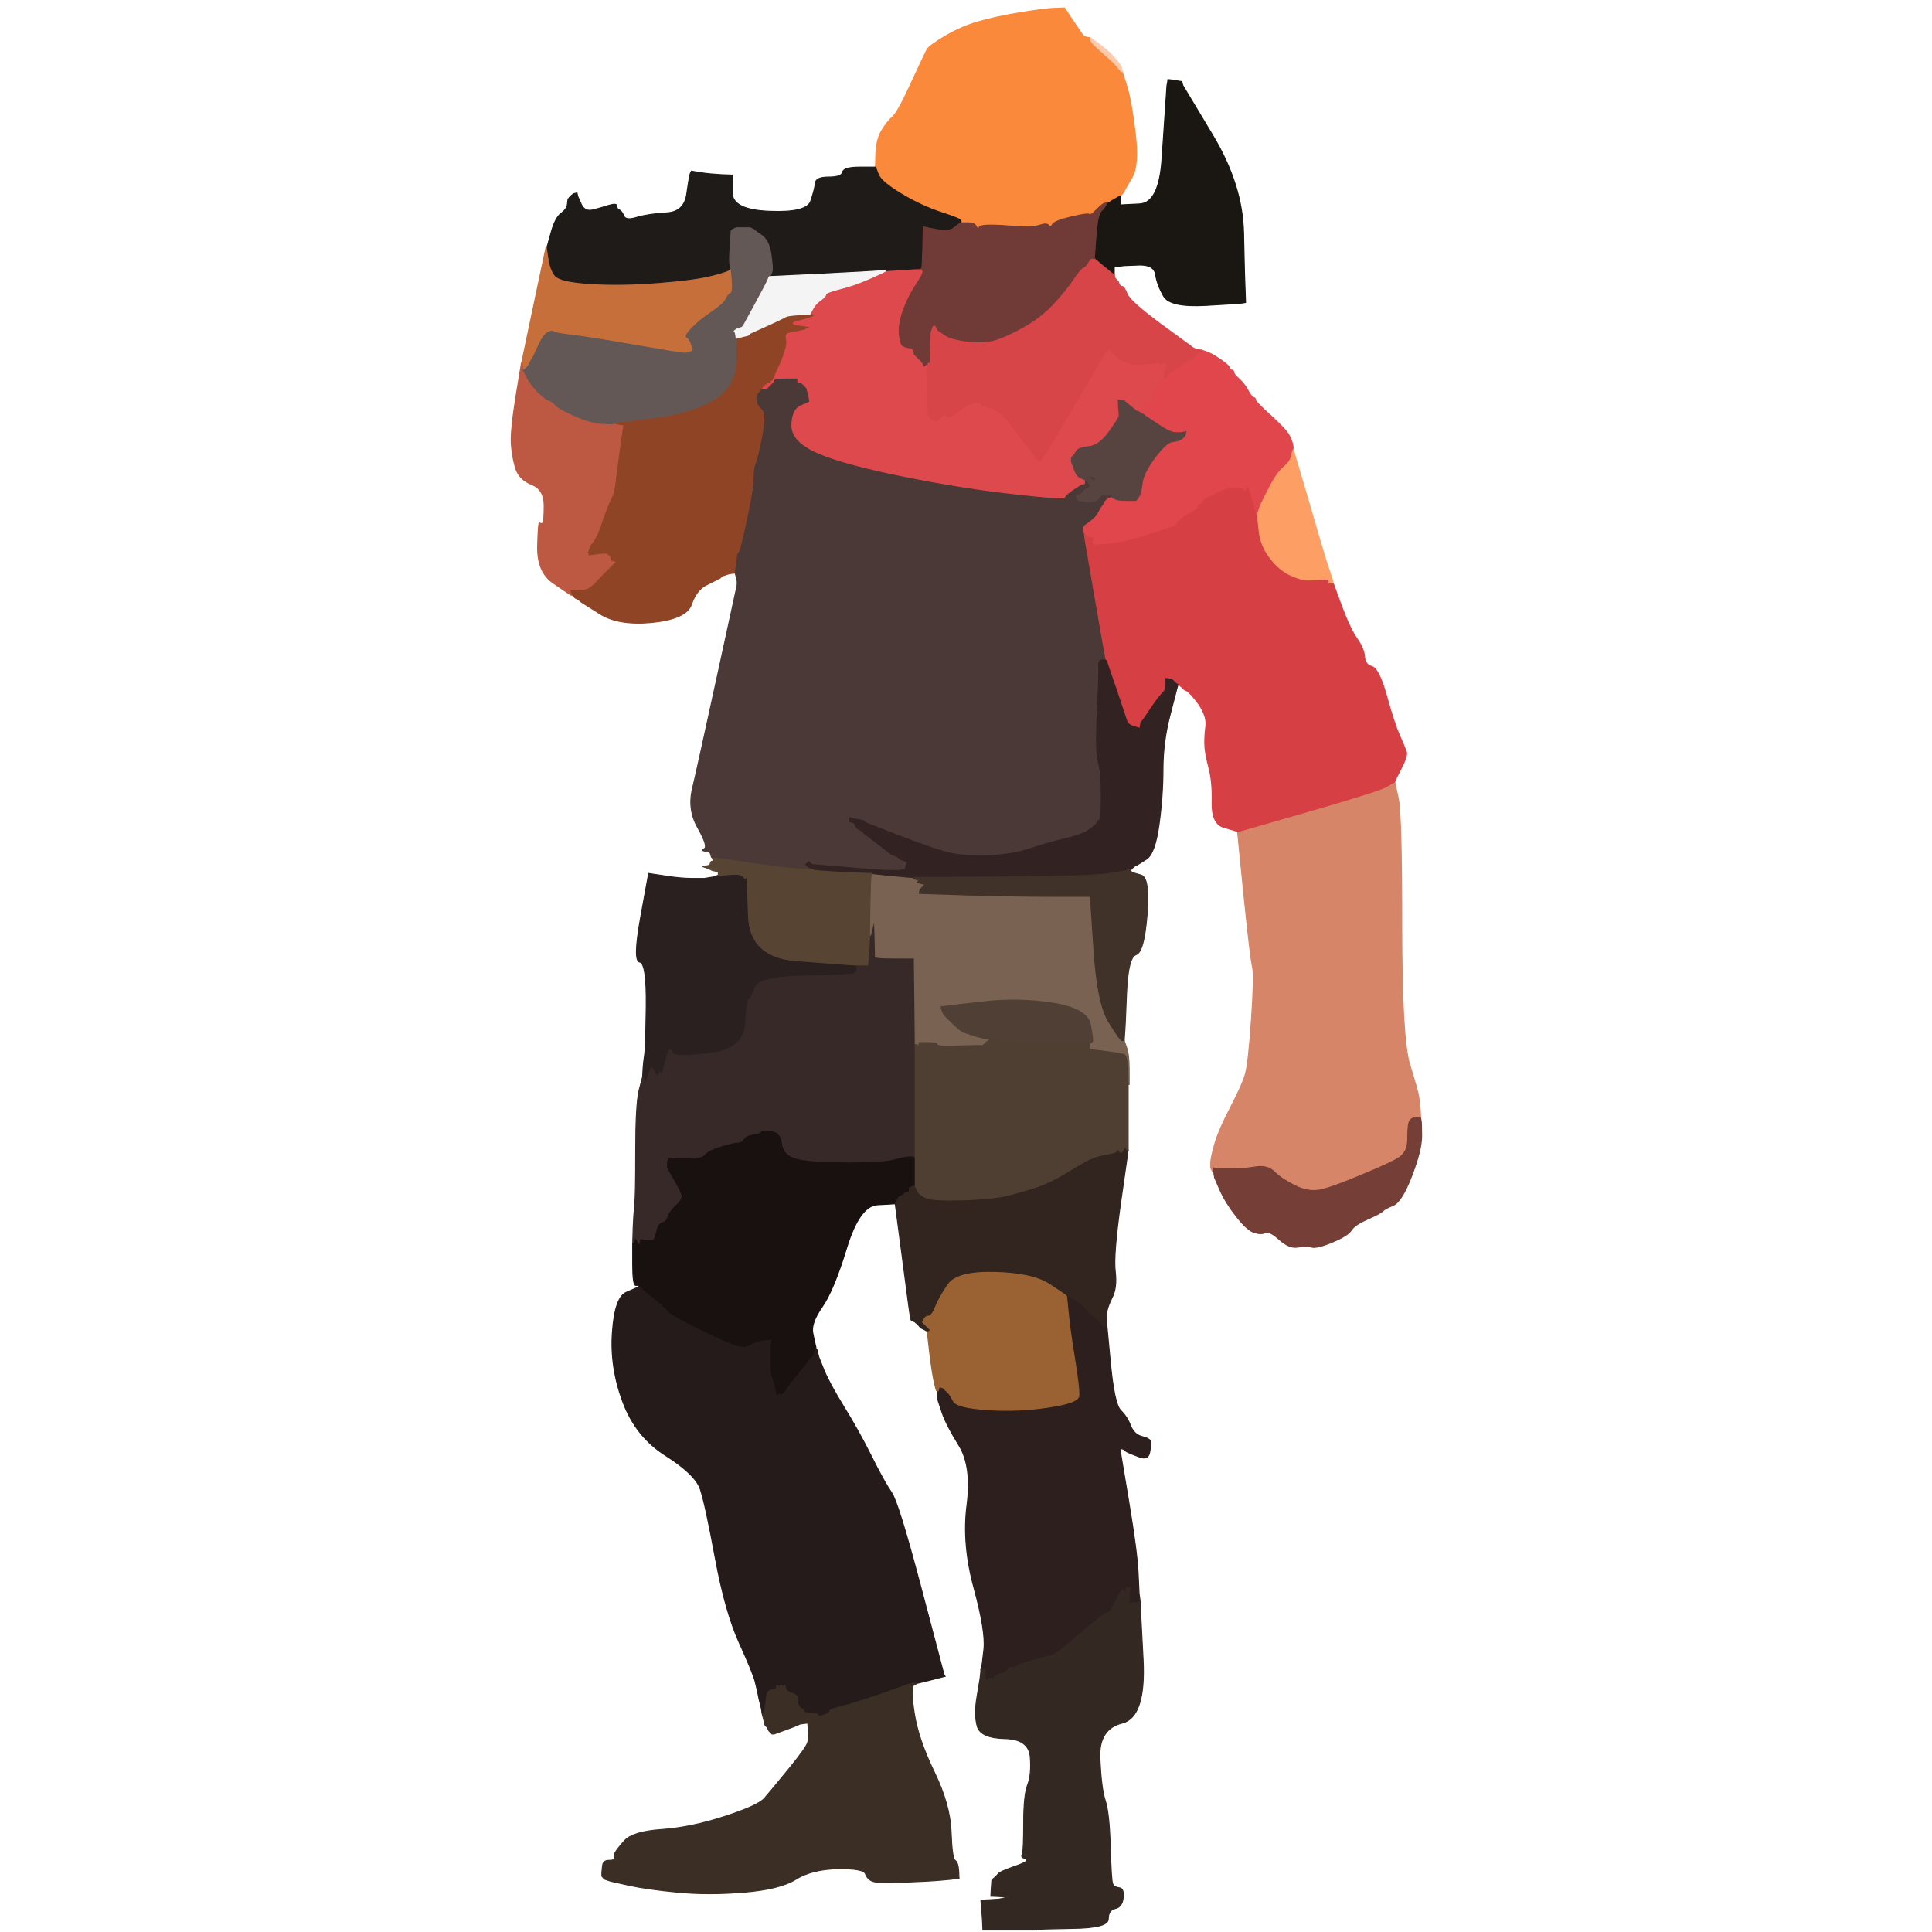 <!-- Created with clker.com Auto tracing tool http://www.clker.com) --> 
<svg 
   xmlns='http://www.w3.org/2000/svg'
   width='971'
   height='971'>
<rect width="100%" height="100%" fill="#333333" stroke="none"/>
<path style='opacity:1;fill:#FFFFFF;fill-rule:evenodd;stroke:#FFFFFF;stroke-width:0.5px;stroke-linecap:butt;stroke-linejoin:miter;stroke-opacity:1;' d='M 533.5 1.0 L 532.0 0.0 L 751.5 0.0 L 971.0 0.0 L 971.0 485.5 L 971.0 971.0 L 748.5 971.0 L 526.0 971.0 L 526.0 970.8 L 526.0 970.5 L 523.5 970.2 L 521.0 970.0 L 521.0 969.8 Q 521.0 969.5 539.0 969.2 Q 557.0 969.0 557.0 964.5 Q 557.0 960.0 560.5 959.2 Q 564.0 958.5 564.5 953.8 Q 565.0 949.0 562.5 948.8 Q 560.0 948.5 559.2 946.8 Q 558.5 945.0 558.0 928.0 Q 557.5 911.0 555.5 905.0 Q 553.5 899.0 552.8 884.0 Q 552.0 869.0 564.0 866.0 Q 576.0 863.0 574.5 834.0 L 573.0 805.0 L 572.8 803.0 L 572.5 801.0 L 572.0 790.5 Q 571.5 780.0 567.5 756.0 L 563.5 732.0 L 563.2 730.0 L 563.0 728.0 L 564.0 728.2 L 565.0 728.5 L 565.2 728.8 L 565.5 729.0 L 565.8 729.2 L 566.0 729.5 L 567.0 730.0 Q 568.0 730.5 572.5 732.2 Q 577.0 734.0 577.8 730.0 Q 578.5 726.0 578.2 724.5 Q 578.0 723.0 574.0 722.0 Q 570.0 721.0 568.2 716.5 Q 566.5 712.0 563.2 708.8 Q 560.0 705.5 558.0 684.2 L 556.0 663.0 L 556.2 660.0 Q 556.5 657.0 559.0 652.0 Q 561.5 647.0 560.5 639.0 Q 559.5 631.0 563.2 604.5 L 567.0 578.0 L 567.0 561.5 L 567.0 545.0 L 567.2 545.0 L 567.5 545.0 L 567.5 537.5 Q 567.5 530.0 566.2 526.5 L 565.0 523.0 L 565.2 520.0 Q 565.5 517.0 566.2 499.0 Q 567.0 481.0 571.0 479.8 Q 575.0 478.5 576.5 459.8 Q 578.0 441.0 573.5 439.8 L 569.0 438.5 L 568.8 438.2 L 568.5 438.0 L 568.2 437.8 L 568.0 437.5 L 568.0 437.2 L 568.0 437.0 L 568.2 437.0 L 568.5 437.0 L 568.8 436.8 L 569.0 436.5 L 569.2 436.2 L 569.5 436.0 L 569.8 435.8 L 570.0 435.5 L 571.0 435.0 Q 572.0 434.5 576.2 431.8 Q 580.5 429.0 582.5 414.5 Q 584.5 400.0 584.5 386.5 Q 584.5 373.0 588.0 359.5 L 591.5 346.0 L 591.8 345.0 L 592.0 344.0 L 592.2 344.0 L 592.5 344.0 L 592.8 344.2 L 593.0 344.5 L 593.2 344.8 L 593.5 345.0 L 593.8 345.2 L 594.0 345.5 L 594.2 345.8 L 594.5 346.0 L 594.8 346.2 L 595.0 346.5 L 596.0 347.0 L 597.0 347.5 L 597.2 347.8 L 597.5 348.0 L 597.8 348.2 L 598.0 348.5 L 598.2 348.8 L 598.5 349.0 L 598.8 349.2 L 599.0 349.5 L 601.2 352.2 Q 603.5 355.0 605.0 358.5 Q 606.5 362.0 606.0 365.5 Q 605.5 369.0 605.5 373.5 Q 605.5 378.0 607.5 385.5 Q 609.5 393.0 609.2 403.5 Q 609.0 414.0 615.0 415.8 Q 621.0 417.5 621.5 417.8 L 622.0 418.0 L 625.2 450.0 Q 628.5 482.0 629.5 486.0 Q 630.5 490.0 629.0 512.0 Q 627.5 534.0 626.0 539.5 Q 624.5 545.0 618.5 556.5 Q 612.5 568.0 610.5 575.0 Q 608.5 582.0 608.5 584.5 L 608.5 587.0 L 609.0 588.0 L 609.5 589.0 L 609.8 589.0 L 610.0 589.0 L 610.2 590.5 L 610.5 592.0 L 613.2 598.2 Q 616.0 604.5 621.5 611.5 Q 627.0 618.5 630.5 619.5 Q 634.0 620.5 636.0 619.5 Q 638.0 618.5 643.0 623.0 Q 648.0 627.5 652.2 626.8 Q 656.5 626.0 659.2 626.8 Q 662.0 627.5 669.8 624.2 Q 677.5 621.0 679.2 618.2 Q 681.0 615.5 687.2 612.8 Q 693.5 610.0 694.8 608.8 Q 696.0 607.5 700.2 605.8 Q 704.5 604.0 709.5 591.0 Q 714.5 578.0 714.5 571.0 Q 714.5 564.0 714.2 563.0 L 714.0 562.0 L 713.8 558.0 Q 713.5 554.0 713.0 551.0 Q 712.5 548.0 708.5 535.0 Q 704.5 522.0 704.5 466.0 Q 704.5 410.0 702.8 401.5 L 701.0 393.0 L 701.0 392.8 Q 701.0 392.5 704.2 386.2 Q 707.5 380.0 706.8 377.8 Q 706.0 375.5 703.2 369.2 Q 700.5 363.0 696.8 349.5 Q 693.0 336.0 689.5 335.0 Q 686.0 334.0 685.8 330.0 Q 685.5 326.0 682.0 321.0 Q 678.5 316.0 674.2 304.5 L 670.0 293.0 L 669.8 292.5 Q 669.5 292.0 669.2 292.0 L 669.0 292.0 L 668.8 290.0 L 668.5 288.0 L 668.0 286.5 Q 667.5 285.0 666.5 282.0 Q 665.5 279.0 657.8 252.5 L 650.0 226.0 L 649.8 224.0 Q 649.5 222.0 648.0 219.0 Q 646.5 216.0 638.8 209.0 Q 631.0 202.0 631.0 201.0 Q 631.0 200.0 630.0 199.8 Q 629.0 199.5 627.2 196.2 Q 625.5 193.0 622.8 190.5 Q 620.0 188.0 620.0 187.0 Q 620.0 186.0 619.0 186.0 Q 618.0 186.0 618.0 185.0 Q 618.0 184.0 613.8 181.0 Q 609.5 178.0 606.8 177.0 L 604.0 176.0 L 602.5 175.8 L 601.0 175.5 L 600.0 175.0 L 599.0 174.5 L 598.8 174.2 Q 598.5 174.0 583.2 162.8 Q 568.0 151.5 566.5 147.8 Q 565.0 144.0 564.0 144.0 Q 563.0 144.0 562.5 142.8 L 562.0 141.5 L 561.8 141.2 L 561.5 141.0 L 561.2 140.8 L 561.0 140.5 L 560.8 140.2 L 560.5 140.0 L 560.2 139.0 L 560.0 138.0 L 560.0 136.0 L 560.0 134.0 L 562.5 133.8 L 565.0 133.5 L 572.5 133.2 Q 580.0 133.0 580.8 138.0 Q 581.5 143.0 584.8 148.8 Q 588.0 154.5 606.0 153.5 Q 624.0 152.5 625.0 152.2 L 626.0 152.0 L 625.8 146.5 Q 625.5 141.0 625.0 117.0 Q 624.5 93.0 609.5 68.0 L 594.5 43.0 L 594.2 42.0 L 594.0 41.0 L 592.5 40.8 L 591.0 40.5 L 589.0 40.2 L 587.0 40.0 L 586.8 41.5 L 586.5 43.0 L 586.0 50.5 Q 585.5 58.0 584.0 80.0 Q 582.5 102.0 572.8 102.5 L 563.0 103.0 L 563.0 100.5 L 563.0 98.0 L 563.2 98.0 L 563.5 98.0 L 563.8 97.8 L 564.0 97.5 L 564.2 97.2 L 564.5 97.0 L 565.0 96.0 Q 565.5 95.0 569.0 89.0 Q 572.5 83.0 570.5 66.5 Q 568.5 50.0 566.2 43.0 L 564.0 36.0 L 563.8 34.5 Q 563.5 33.0 560.0 29.0 Q 556.5 25.0 552.8 22.5 L 549.0 20.0 L 548.8 19.5 Q 548.5 19.0 548.2 19.0 L 548.0 19.0 L 546.5 18.8 Q 545.0 18.5 544.5 18.0 Q 544.0 17.5 539.5 10.8 L 535.0 4.0 L 535.0 3.0 Q 535.0 2.0 533.5 1.0 z 
'/>
<path style='opacity:1;fill:#FFFFFF;fill-rule:evenodd;stroke:#FFFFFF;stroke-width:0.5px;stroke-linecap:butt;stroke-linejoin:miter;stroke-opacity:1;' d='M 0.0 485.5 L 0.0 0.0 L 266.0 0.0 L 532.0 0.0 L 533.5 1.0 Q 535.0 2.0 535.0 3.0 L 535.0 4.0 L 529.5 4.2 Q 524.0 4.5 512.0 6.5 Q 500.0 8.5 491.5 11.0 Q 483.0 13.5 475.0 18.2 Q 467.0 23.0 466.0 24.8 Q 465.0 26.5 458.2 41.2 Q 451.5 56.0 448.8 58.5 Q 446.0 61.0 443.2 65.5 Q 440.5 70.0 440.2 77.0 L 440.0 84.0 L 432.0 84.0 Q 424.0 84.0 423.5 86.5 Q 423.0 89.0 416.5 89.0 Q 410.0 89.0 409.8 92.0 Q 409.5 95.0 407.5 101.0 Q 405.5 107.0 386.8 106.2 Q 368.0 105.5 368.0 96.8 L 368.0 88.0 L 362.5 87.8 Q 357.0 87.5 352.2 86.8 L 347.5 86.0 L 347.0 87.0 Q 346.5 88.0 345.2 97.2 Q 344.0 106.5 335.0 107.0 Q 326.0 107.5 320.2 109.2 Q 314.5 111.0 313.5 108.5 Q 312.5 106.0 311.2 105.5 Q 310.0 105.0 310.0 103.5 Q 310.0 102.0 306.0 103.2 Q 302.0 104.5 298.0 105.5 Q 294.0 106.5 292.2 102.8 L 290.5 99.0 L 290.2 98.0 L 290.0 97.0 L 289.0 97.2 L 288.0 97.5 L 287.8 97.8 L 287.5 98.0 L 287.2 98.2 L 287.0 98.5 L 286.8 98.8 L 286.5 99.0 L 286.2 99.2 L 286.0 99.5 L 285.8 99.8 L 285.5 100.0 L 285.2 102.5 Q 285.0 105.0 282.0 107.2 Q 279.0 109.5 277.0 116.8 L 275.0 124.0 L 274.8 124.0 L 274.5 124.0 L 269.0 150.0 Q 263.5 176.0 263.0 178.5 L 262.5 181.0 L 262.2 182.0 L 262.0 183.0 L 259.2 200.0 Q 256.5 217.0 257.0 223.5 Q 257.5 230.0 259.2 235.5 Q 261.0 241.0 267.2 243.5 Q 273.5 246.0 273.5 254.0 Q 273.5 262.0 272.8 262.8 Q 272.0 263.5 271.2 262.8 Q 270.5 262.0 270.2 274.8 Q 270.0 287.5 278.0 293.0 Q 286.0 298.5 286.5 298.8 L 287.0 299.0 L 287.2 299.0 L 287.5 299.0 L 287.8 299.2 L 288.0 299.5 L 288.2 299.8 L 288.5 300.0 L 288.8 300.2 L 289.0 300.5 L 290.0 301.0 L 291.0 301.5 L 291.2 301.8 L 291.5 302.0 L 291.8 302.2 L 292.0 302.5 L 301.5 308.5 Q 311.0 314.5 328.0 312.8 Q 345.0 311.0 347.5 303.8 Q 350.0 296.5 355.0 294.0 Q 360.0 291.5 361.0 291.0 L 362.0 290.5 L 362.2 290.2 L 362.5 290.0 L 362.8 289.8 L 363.0 289.5 L 364.5 289.0 L 366.0 288.5 L 367.5 288.2 L 369.0 288.0 L 369.2 288.0 L 369.5 288.0 L 370.0 290.0 L 370.5 292.0 L 370.5 293.0 L 370.5 294.0 L 360.5 340.0 Q 350.5 386.0 348.0 396.5 Q 345.5 407.0 350.8 416.2 Q 356.0 425.5 354.0 426.5 Q 352.0 427.5 354.5 427.8 Q 357.0 428.0 357.2 429.5 Q 357.5 431.0 357.8 431.0 L 358.0 431.0 L 358.0 431.2 L 358.0 431.5 L 358.2 431.8 L 358.5 432.0 L 358.8 432.2 L 359.0 432.5 L 358.0 432.8 Q 357.0 433.0 357.0 434.0 Q 357.0 435.0 355.0 435.2 L 353.0 435.5 L 354.5 436.0 L 356.0 436.5 L 357.0 437.0 L 358.0 437.5 L 359.5 437.8 L 361.0 438.0 L 361.0 439.0 L 361.0 440.0 L 360.8 440.0 L 360.5 440.0 L 360.2 440.2 L 360.0 440.5 L 357.0 441.0 L 354.0 441.5 L 348.0 441.5 Q 342.0 441.5 334.0 440.2 L 326.0 439.0 L 322.0 461.0 Q 318.0 483.0 321.5 483.5 Q 325.0 484.0 324.8 505.5 Q 324.5 527.0 324.0 530.0 Q 323.5 533.0 323.2 537.0 L 323.0 541.0 L 321.2 548.0 Q 319.5 555.0 319.5 578.0 Q 319.5 601.0 319.0 605.5 Q 318.5 610.0 318.2 617.5 L 318.0 625.0 L 318.0 635.5 Q 318.0 646.0 319.5 646.0 L 321.0 646.0 L 321.0 646.2 L 321.0 646.5 L 320.8 646.8 L 320.5 647.0 L 314.8 649.5 Q 309.0 652.0 307.8 669.5 Q 306.5 687.0 313.0 704.5 Q 319.5 722.0 334.5 731.5 Q 349.5 741.0 352.0 748.5 Q 354.5 756.0 359.5 783.0 Q 364.5 810.0 371.5 825.5 Q 378.5 841.0 379.5 845.0 Q 380.5 849.0 381.0 851.5 L 381.5 854.0 L 382.0 856.0 L 382.5 858.0 L 382.8 859.5 L 383.0 861.0 L 383.2 862.0 L 383.5 863.0 L 384.0 865.0 L 384.5 867.0 L 384.8 867.2 L 385.0 867.5 L 385.2 867.8 L 385.5 868.0 L 386.0 869.0 L 386.5 870.0 L 386.8 870.2 L 387.0 870.5 L 387.2 870.8 L 387.5 871.0 L 387.8 871.2 L 388.0 871.5 L 388.5 871.5 L 389.0 871.5 L 394.5 869.5 Q 400.0 867.5 401.0 867.0 L 402.0 866.5 L 404.0 866.2 L 406.0 866.0 L 406.2 869.5 L 406.5 873.0 L 406.0 875.5 Q 405.5 878.0 396.5 889.0 Q 387.5 900.0 384.2 903.8 Q 381.0 907.5 364.0 913.0 Q 347.0 918.5 332.5 919.5 Q 318.0 920.5 313.8 925.2 Q 309.5 930.0 309.0 931.5 Q 308.5 933.0 308.8 934.0 Q 309.0 935.0 306.0 935.0 Q 303.0 935.0 302.8 938.0 L 302.5 941.0 L 302.5 942.0 L 302.5 943.0 L 302.8 943.2 L 303.0 943.5 L 303.2 943.8 L 303.5 944.0 L 303.8 944.2 L 304.0 944.5 L 305.5 945.0 L 307.0 945.5 L 316.0 947.5 Q 325.0 949.5 340.5 951.0 Q 356.0 952.5 374.0 951.0 Q 392.0 949.5 400.0 944.5 Q 408.0 939.5 421.0 939.2 Q 434.0 939.0 435.0 941.8 Q 436.0 944.5 438.5 945.5 Q 441.0 946.5 454.0 946.0 Q 467.0 945.5 472.5 945.0 L 478.0 944.5 L 480.0 944.2 L 482.0 944.0 L 481.8 940.0 Q 481.5 936.0 480.0 935.0 Q 478.5 934.0 478.0 920.5 Q 477.5 907.0 469.5 890.5 Q 461.5 874.0 459.5 861.0 Q 457.5 848.0 459.2 847.0 L 461.0 846.0 L 466.0 844.8 Q 471.0 843.5 473.0 843.0 L 475.0 842.5 L 474.8 842.2 L 474.5 842.0 L 474.0 840.0 Q 473.5 838.0 462.5 796.5 Q 451.5 755.0 448.0 750.0 Q 444.5 745.0 438.0 732.0 Q 431.5 719.0 424.2 707.2 Q 417.0 695.5 414.2 688.8 L 411.5 682.0 L 411.0 680.0 L 410.5 678.0 L 410.2 677.8 L 410.0 677.5 L 410.0 677.2 L 410.0 677.0 L 409.8 676.0 Q 409.5 675.0 408.5 670.0 Q 407.5 665.0 413.2 656.8 Q 419.0 648.5 425.5 627.2 Q 432.0 606.0 441.0 605.5 L 450.0 605.0 L 450.0 605.2 L 450.0 605.5 L 453.8 634.2 Q 457.5 663.0 457.8 663.2 L 458.0 663.5 L 459.0 664.0 L 460.0 664.5 L 460.2 664.8 L 460.5 665.0 L 460.8 665.2 L 461.0 665.5 L 461.2 665.8 L 461.5 666.0 L 461.8 666.2 L 462.0 666.5 L 462.2 666.8 L 462.5 667.0 L 462.8 667.2 L 463.0 667.5 L 464.0 668.0 L 465.0 668.5 L 465.5 668.8 L 466.0 669.0 L 467.2 679.5 Q 468.5 690.0 469.5 694.5 Q 470.5 699.0 470.8 699.0 L 471.0 699.0 L 471.2 701.5 L 471.5 704.0 L 473.5 710.0 Q 475.5 716.0 482.0 726.5 Q 488.5 737.0 486.0 756.5 Q 483.5 776.0 489.5 798.0 Q 495.5 820.0 494.5 829.0 Q 493.5 838.0 493.2 838.5 L 493.0 839.0 L 492.8 841.5 L 492.5 844.0 L 491.0 853.0 Q 489.5 862.0 491.2 867.8 Q 493.0 873.5 505.0 873.8 Q 517.0 874.0 517.8 883.0 Q 518.5 892.0 516.5 897.0 Q 514.5 902.0 514.5 916.0 Q 514.5 930.0 513.8 931.8 Q 513.0 933.5 514.5 933.8 Q 516.0 934.0 516.0 935.0 Q 516.0 936.0 509.5 938.2 Q 503.0 940.5 502.0 941.5 Q 501.0 942.5 500.8 942.8 L 500.5 943.0 L 500.2 943.2 L 500.0 943.5 L 499.8 943.8 L 499.5 944.0 L 499.2 944.2 L 499.0 944.5 L 498.8 944.8 L 498.5 945.0 L 498.2 949.0 L 498.0 953.0 L 502.5 953.2 L 507.0 953.5 L 504.5 954.0 L 502.0 954.5 L 497.5 954.8 L 493.0 955.0 L 493.2 958.0 L 493.5 961.0 L 493.8 965.5 L 494.0 970.0 L 507.5 970.0 L 521.0 970.0 L 523.5 970.2 L 526.0 970.5 L 526.0 970.8 L 526.0 971.0 L 263.0 971.0 L 0.0 971.0 L 0.0 485.5 z 
'/>
<path style='opacity:1;fill:#4A3937;fill-rule:evenodd;stroke:#4A3937;stroke-width:0.5px;stroke-linecap:butt;stroke-linejoin:miter;stroke-opacity:1;' d='M 395.0 190.2 L 401.0 190.0 L 401.0 191.0 L 401.0 192.0 L 402.0 192.2 L 403.0 192.5 L 403.2 192.8 L 403.5 193.0 L 403.8 193.2 L 404.0 193.5 L 404.2 193.8 L 404.5 194.0 L 404.8 194.2 L 405.0 194.5 L 405.2 194.8 L 405.5 195.0 L 406.0 197.0 L 406.5 199.0 L 406.8 200.5 L 407.0 202.0 L 402.5 204.0 Q 398.0 206.0 398.0 214.0 Q 398.0 222.0 411.5 227.8 Q 425.0 233.5 455.0 239.5 Q 485.0 245.5 510.0 248.2 Q 535.0 251.0 535.0 250.0 Q 535.0 249.0 539.0 246.2 Q 543.0 243.5 544.0 243.2 L 545.0 243.0 L 545.0 242.0 L 545.0 241.0 L 545.5 240.0 Q 546.0 239.0 548.0 239.2 L 550.0 239.5 L 550.2 239.8 L 550.5 240.0 L 550.5 240.5 L 550.5 241.0 L 550.2 241.2 L 550.0 241.5 L 549.8 241.8 L 549.5 242.0 L 549.2 241.8 L 549.0 241.5 L 548.8 241.2 L 548.5 241.0 L 548.2 241.2 L 548.0 241.5 L 547.8 241.8 L 547.5 242.0 L 547.2 242.2 L 547.0 242.5 L 547.2 242.8 L 547.5 243.0 L 547.8 244.0 L 548.0 245.0 L 547.0 245.2 Q 546.0 245.5 545.0 246.5 L 544.0 247.5 L 543.8 247.8 L 543.5 248.0 L 543.2 248.2 L 543.0 248.5 L 542.0 248.8 L 541.0 249.0 L 541.2 250.0 L 541.5 251.0 L 541.8 251.2 L 542.0 251.5 L 546.0 252.0 Q 550.0 252.5 551.5 251.0 Q 553.0 249.5 553.2 249.2 L 553.5 249.0 L 553.8 248.8 L 554.0 248.5 L 554.2 248.2 L 554.5 248.0 L 554.8 248.2 L 555.0 248.5 L 555.2 248.8 L 555.5 249.0 L 555.8 248.8 L 556.0 248.5 L 557.0 248.5 L 558.0 248.5 L 558.2 248.8 L 558.5 249.0 L 558.8 249.5 L 559.0 250.0 L 558.0 250.2 L 557.0 250.5 L 556.8 250.8 L 556.5 251.0 L 556.2 251.2 L 556.0 251.5 L 555.8 251.8 L 555.5 252.0 L 555.0 253.0 L 554.5 254.0 L 554.2 254.2 L 554.0 254.5 L 553.8 254.8 Q 553.5 255.0 552.2 257.5 Q 551.0 260.0 548.2 262.0 L 545.5 264.0 L 545.2 264.2 L 545.0 264.5 L 544.8 264.8 L 544.5 265.0 L 544.5 266.0 L 544.5 267.0 L 544.8 267.5 L 545.0 268.0 L 545.2 270.0 L 545.5 272.0 L 550.5 301.0 Q 555.5 330.0 555.8 331.0 L 556.0 332.0 L 555.5 331.8 Q 555.0 331.5 553.5 331.8 Q 552.0 332.0 552.2 334.5 Q 552.5 337.0 551.5 357.5 Q 550.5 378.0 552.0 383.0 Q 553.5 388.0 553.5 399.5 Q 553.5 411.0 552.8 411.8 Q 552.0 412.5 551.2 413.8 Q 550.5 415.0 547.2 417.2 Q 544.0 419.5 535.5 421.5 Q 527.0 423.5 518.0 426.5 Q 509.0 429.5 497.5 430.0 Q 486.0 430.5 478.5 429.0 Q 471.0 427.5 453.0 420.5 L 435.0 413.5 L 434.8 413.2 L 434.5 413.0 L 434.2 412.8 L 434.0 412.5 L 431.5 412.2 L 429.0 412.0 L 429.2 413.0 L 429.5 414.0 L 430.0 415.0 L 430.5 416.0 L 430.8 416.2 L 431.0 416.5 L 432.0 417.0 L 433.0 417.5 L 433.2 417.8 L 433.5 418.0 L 433.8 418.2 L 434.0 418.5 L 434.2 418.8 L 434.5 419.0 L 440.8 423.8 Q 447.0 428.5 447.5 429.0 Q 448.0 429.5 449.5 430.0 L 451.0 430.5 L 451.2 430.8 L 451.5 431.0 L 451.8 431.2 L 452.0 431.5 L 453.0 432.0 L 454.0 432.5 L 455.0 432.8 L 456.0 433.0 L 455.8 434.0 L 455.5 435.0 L 455.2 436.0 L 455.0 437.0 L 453.5 437.2 L 452.0 437.5 L 447.5 437.5 Q 443.0 437.5 425.5 436.0 L 408.0 434.5 L 407.8 434.2 L 407.5 434.0 L 407.2 433.8 L 407.0 433.5 L 406.8 433.2 L 406.5 433.0 L 406.2 433.2 L 406.0 433.5 L 405.8 433.8 L 405.5 434.0 L 405.2 434.2 L 405.0 434.5 L 405.2 434.8 L 405.5 435.0 L 405.8 435.2 L 406.0 435.5 L 407.0 436.0 L 408.0 436.5 L 408.0 436.8 L 408.0 437.0 L 402.0 436.8 Q 396.0 436.5 377.0 433.8 L 358.0 431.0 L 357.8 431.0 Q 357.5 431.0 357.2 429.5 Q 357.0 428.0 354.5 427.8 Q 352.0 427.5 354.0 426.5 Q 356.0 425.5 350.8 416.2 Q 345.5 407.0 348.0 396.5 Q 350.5 386.0 360.5 340.0 L 370.5 294.0 L 370.5 293.0 L 370.5 292.0 L 370.0 290.0 L 369.5 288.0 L 369.2 288.0 L 369.0 288.0 L 369.2 286.5 Q 369.5 285.0 370.0 281.0 Q 370.5 277.0 371.0 277.5 Q 371.5 278.0 375.0 262.0 Q 378.5 246.0 378.5 240.5 Q 378.5 235.0 379.5 233.0 Q 380.5 231.0 382.8 219.5 Q 385.0 208.0 382.8 206.0 Q 380.5 204.0 380.5 200.5 Q 380.5 197.0 383.2 194.5 L 386.0 192.0 L 386.2 192.5 Q 386.5 193.0 386.8 192.5 L 387.0 192.0 L 387.2 192.0 Q 387.5 192.0 387.8 191.5 L 388.0 191.0 L 388.5 190.8 Q 389.0 190.5 395.0 190.2 z 
'/>
<path style='opacity:1;fill:#1A1712;fill-rule:evenodd;stroke:#1A1712;stroke-width:0.5px;stroke-linecap:butt;stroke-linejoin:miter;stroke-opacity:1;' d='M 586.8 41.5 L 587.0 40.0 L 589.0 40.2 L 591.0 40.5 L 592.5 40.8 L 594.0 41.0 L 594.2 42.0 L 594.5 43.0 L 609.5 68.0 Q 624.5 93.0 625.0 117.0 Q 625.5 141.0 625.8 146.5 L 626.0 152.0 L 625.0 152.2 Q 624.0 152.5 606.0 153.5 Q 588.0 154.5 584.8 148.8 Q 581.5 143.0 580.8 138.0 Q 580.0 133.0 572.5 133.2 L 565.0 133.5 L 562.5 133.8 L 560.0 134.0 L 560.0 136.0 L 560.0 138.0 L 559.5 137.8 Q 559.0 137.5 554.5 133.8 L 550.0 130.0 L 549.8 129.5 Q 549.5 129.0 550.0 119.0 Q 550.5 109.0 552.2 106.5 L 554.0 104.0 L 554.2 104.0 Q 554.5 104.0 554.8 103.5 L 555.0 103.0 L 555.2 103.0 Q 555.5 103.0 555.8 102.5 L 556.0 102.0 L 559.0 100.2 Q 562.0 98.5 562.5 98.2 L 563.0 98.0 L 563.0 100.5 L 563.0 103.0 L 572.8 102.5 Q 582.5 102.0 584.0 80.0 Q 585.5 58.0 586.0 50.5 L 586.5 43.0 L 586.8 41.5 z 
'/>
<path style='opacity:1;fill:#261B1B;fill-rule:evenodd;stroke:#261B1B;stroke-width:0.5px;stroke-linecap:butt;stroke-linejoin:miter;stroke-opacity:1;' d='M 321.0 646.2 L 321.0 646.0 L 328.2 652.0 Q 335.5 658.0 335.8 659.0 Q 336.0 660.0 349.5 666.8 Q 363.0 673.5 368.5 675.5 Q 374.0 677.5 376.5 676.0 Q 379.0 674.5 381.0 674.0 Q 383.0 673.5 385.5 673.2 L 388.0 673.0 L 387.8 675.0 L 387.5 677.0 L 387.5 683.5 Q 387.5 690.0 388.0 691.5 Q 388.5 693.0 389.0 694.5 L 389.5 696.0 L 390.0 698.5 L 390.5 701.0 L 390.8 700.8 L 391.0 700.5 L 391.2 700.2 L 391.5 700.0 L 391.8 700.2 L 392.0 700.5 L 392.5 700.5 L 393.0 700.5 L 393.2 700.2 L 393.5 700.0 L 393.8 699.8 L 394.0 699.5 L 394.2 699.2 L 394.5 699.0 L 395.0 698.0 L 395.5 697.0 L 395.8 696.8 L 396.0 696.5 L 396.2 696.2 Q 396.5 696.0 402.0 689.0 L 407.5 682.0 L 407.8 681.8 L 408.0 681.5 L 408.2 681.2 L 408.5 681.0 L 409.0 679.0 L 409.5 677.0 L 409.8 677.0 L 410.0 677.0 L 410.0 677.2 L 410.0 677.5 L 410.2 677.8 L 410.5 678.0 L 411.0 680.0 L 411.5 682.0 L 414.2 688.8 Q 417.0 695.5 424.2 707.2 Q 431.5 719.0 438.0 732.0 Q 444.5 745.0 448.0 750.0 Q 451.5 755.0 462.5 796.5 Q 473.5 838.0 474.0 840.0 L 474.5 842.0 L 474.8 842.2 L 475.0 842.5 L 473.0 843.0 Q 471.0 843.5 466.0 844.8 L 461.0 846.0 L 458.5 846.2 Q 456.0 846.5 455.8 846.8 Q 455.5 847.0 441.8 851.8 Q 428.0 856.5 422.5 857.8 Q 417.0 859.0 417.0 860.0 Q 417.0 861.0 414.0 862.0 Q 411.0 863.0 411.0 862.0 Q 411.0 861.0 407.5 861.0 Q 404.0 861.0 404.0 860.0 Q 404.0 859.0 403.0 858.8 Q 402.0 858.5 401.2 856.8 Q 400.5 855.0 400.8 853.5 Q 401.0 852.0 398.0 851.0 Q 395.0 850.0 394.8 848.5 L 394.5 847.0 L 394.2 847.2 L 394.0 847.5 L 393.5 847.5 L 393.0 847.5 L 392.8 847.2 L 392.5 847.0 L 392.2 847.2 L 392.0 847.5 L 391.5 847.5 L 391.0 847.5 L 390.8 847.2 L 390.5 847.0 L 390.2 848.0 L 390.0 849.0 L 388.5 849.2 L 387.0 849.5 L 386.8 849.8 L 386.5 850.0 L 386.2 850.2 L 386.0 850.5 L 385.8 850.8 L 385.5 851.0 L 385.0 855.0 L 384.5 859.0 L 384.0 860.0 L 383.5 861.0 L 383.2 861.0 L 383.0 861.0 L 382.8 859.5 L 382.5 858.0 L 382.0 856.0 L 381.5 854.0 L 381.0 851.5 Q 380.5 849.0 379.5 845.0 Q 378.5 841.0 371.5 825.5 Q 364.5 810.0 359.5 783.0 Q 354.5 756.0 352.0 748.5 Q 349.5 741.0 334.5 731.5 Q 319.5 722.0 313.0 704.5 Q 306.5 687.0 307.8 669.5 Q 309.0 652.0 314.8 649.5 L 320.5 647.0 L 320.8 646.8 L 321.0 646.5 L 321.0 646.2 z 
'/>
<path style='opacity:1;fill:#3B2E25;fill-rule:evenodd;stroke:#3B2E25;stroke-width:0.5px;stroke-linecap:butt;stroke-linejoin:miter;stroke-opacity:1;' d='M 458.5 846.2 L 461.0 846.0 L 459.2 847.0 Q 457.5 848.0 459.5 861.0 Q 461.5 874.0 469.5 890.5 Q 477.5 907.0 478.0 920.5 Q 478.5 934.0 480.0 935.0 Q 481.5 936.0 481.8 940.0 L 482.0 944.0 L 480.0 944.2 L 478.0 944.5 L 472.5 945.0 Q 467.0 945.5 454.0 946.0 Q 441.0 946.5 438.5 945.5 Q 436.0 944.5 435.0 941.8 Q 434.0 939.0 421.0 939.2 Q 408.0 939.5 400.0 944.5 Q 392.0 949.5 374.0 951.0 Q 356.0 952.5 340.5 951.0 Q 325.0 949.5 316.0 947.5 L 307.0 945.5 L 305.5 945.0 L 304.0 944.5 L 303.8 944.2 L 303.5 944.0 L 303.2 943.8 L 303.0 943.5 L 302.8 943.2 L 302.5 943.0 L 302.5 942.0 L 302.5 941.0 L 302.8 938.0 Q 303.0 935.0 306.0 935.0 Q 309.0 935.0 308.8 934.0 Q 308.5 933.0 309.0 931.5 Q 309.5 930.0 313.8 925.2 Q 318.0 920.5 332.5 919.5 Q 347.0 918.5 364.0 913.0 Q 381.0 907.5 384.2 903.8 Q 387.5 900.0 396.5 889.0 Q 405.5 878.0 406.0 875.5 L 406.5 873.0 L 406.2 869.5 L 406.0 866.0 L 404.0 866.2 L 402.0 866.5 L 401.0 867.0 Q 400.0 867.5 394.5 869.5 L 389.0 871.5 L 388.5 871.5 L 388.0 871.5 L 387.8 871.2 L 387.5 871.0 L 387.2 870.8 L 387.0 870.5 L 386.8 870.2 L 386.5 870.0 L 386.0 869.0 L 385.5 868.0 L 385.2 867.8 L 385.0 867.5 L 384.8 867.2 L 384.5 867.0 L 384.0 865.0 L 383.5 863.0 L 383.2 862.0 L 383.0 861.0 L 383.2 861.0 L 383.5 861.0 L 384.0 860.0 L 384.5 859.0 L 385.0 855.0 L 385.5 851.0 L 385.8 850.8 L 386.0 850.5 L 386.2 850.2 L 386.5 850.0 L 386.8 849.8 L 387.0 849.5 L 388.5 849.2 L 390.0 849.0 L 390.2 848.0 L 390.5 847.0 L 390.8 847.2 L 391.0 847.5 L 391.5 847.5 L 392.0 847.5 L 392.2 847.2 L 392.5 847.0 L 392.8 847.2 L 393.0 847.5 L 393.5 847.5 L 394.0 847.5 L 394.2 847.2 L 394.5 847.0 L 394.8 848.5 Q 395.0 850.0 398.0 851.0 Q 401.0 852.0 400.8 853.5 Q 400.5 855.0 401.2 856.8 Q 402.0 858.5 403.0 858.8 Q 404.0 859.0 404.0 860.0 Q 404.0 861.0 407.5 861.0 Q 411.0 861.0 411.0 862.0 Q 411.0 863.0 414.0 862.0 Q 417.0 861.0 417.0 860.0 Q 417.0 859.0 422.5 857.8 Q 428.0 856.5 441.8 851.8 Q 455.5 847.0 455.8 846.8 Q 456.0 846.5 458.5 846.2 z 
'/>
<path style='opacity:1;fill:#D78568;fill-rule:evenodd;stroke:#D78568;stroke-width:0.5px;stroke-linecap:butt;stroke-linejoin:miter;stroke-opacity:1;' d='M 700.5 393.2 L 701.0 393.0 L 702.8 401.5 Q 704.5 410.0 704.5 466.0 Q 704.5 522.0 708.5 535.0 Q 712.5 548.0 713.0 551.0 Q 713.5 554.0 713.8 558.0 L 714.0 562.0 L 713.5 561.8 Q 713.0 561.5 711.0 561.8 Q 709.0 562.0 708.2 564.0 Q 707.5 566.0 707.5 572.5 Q 707.5 579.0 703.2 581.8 Q 699.0 584.5 685.2 590.2 Q 671.5 596.0 664.8 597.8 Q 658.0 599.5 651.0 596.0 Q 644.0 592.5 640.5 589.0 Q 637.0 585.5 631.0 586.5 Q 625.0 587.5 618.5 587.5 L 612.0 587.5 L 611.0 587.2 L 610.0 587.0 L 610.0 588.0 L 610.0 589.0 L 609.8 589.0 L 609.5 589.0 L 609.0 588.0 L 608.5 587.0 L 608.5 584.5 Q 608.5 582.0 610.5 575.0 Q 612.5 568.0 618.5 556.5 Q 624.5 545.0 626.0 539.5 Q 627.5 534.0 629.0 512.0 Q 630.5 490.0 629.5 486.0 Q 628.5 482.0 625.2 450.0 L 622.0 418.0 L 657.5 407.8 Q 693.0 397.5 696.5 395.5 Q 700.0 393.5 700.5 393.2 z 
'/>
<path style='opacity:1;fill:#D64044;fill-rule:evenodd;stroke:#D64044;stroke-width:0.5px;stroke-linecap:butt;stroke-linejoin:miter;stroke-opacity:1;' d='M 630.0 253.0 L 630.5 254.0 L 631.0 256.5 L 631.5 259.0 L 631.8 259.0 L 632.0 259.0 L 632.8 266.5 Q 633.5 274.0 638.2 280.2 Q 643.0 286.5 648.5 289.0 Q 654.0 291.5 661.0 291.5 Q 668.0 291.5 668.5 291.8 L 669.0 292.0 L 669.0 292.2 Q 669.0 292.5 669.5 292.8 L 670.0 293.0 L 674.2 304.5 Q 678.5 316.0 682.0 321.0 Q 685.5 326.0 685.8 330.0 Q 686.0 334.0 689.5 335.0 Q 693.0 336.0 696.8 349.5 Q 700.5 363.0 703.2 369.2 Q 706.0 375.5 706.8 377.8 Q 707.5 380.0 704.2 386.2 Q 701.0 392.5 701.0 392.8 L 701.0 393.0 L 700.5 393.2 Q 700.0 393.5 696.5 395.5 Q 693.0 397.5 657.5 407.8 L 622.0 418.0 L 621.5 417.8 Q 621.0 417.5 615.0 415.8 Q 609.0 414.0 609.2 403.5 Q 609.5 393.0 607.5 385.5 Q 605.5 378.0 605.5 373.5 Q 605.5 369.0 606.0 365.5 Q 606.5 362.0 605.0 358.5 Q 603.5 355.0 601.2 352.2 L 599.0 349.5 L 598.8 349.2 L 598.5 349.0 L 598.2 348.8 L 598.0 348.5 L 597.8 348.2 L 597.5 348.0 L 597.2 347.8 L 597.0 347.5 L 596.0 347.0 L 595.0 346.5 L 594.8 346.2 L 594.5 346.0 L 594.2 345.8 L 594.0 345.5 L 593.8 345.2 L 593.5 345.0 L 593.2 344.8 L 593.0 344.5 L 592.8 344.2 L 592.5 344.0 L 592.2 344.0 L 592.0 344.0 L 591.5 343.8 L 591.0 343.5 L 590.8 343.2 L 590.5 343.0 L 590.2 342.8 L 590.0 342.5 L 589.8 342.2 L 589.5 342.0 L 589.2 341.8 L 589.0 341.5 L 587.5 341.2 L 586.0 341.0 L 586.0 344.0 Q 586.0 347.0 584.2 348.5 Q 582.5 350.0 578.5 356.0 Q 574.5 362.0 574.2 362.2 L 574.0 362.5 L 573.8 362.8 L 573.5 363.0 L 573.2 364.5 L 573.0 366.0 L 572.0 365.8 L 571.0 365.5 L 569.5 365.0 L 568.0 364.5 L 567.8 364.2 L 567.5 364.0 L 567.2 363.8 L 567.0 363.5 L 566.8 363.2 L 566.5 363.0 L 566.0 361.5 Q 565.5 360.0 560.8 346.0 L 556.0 332.0 L 555.8 331.0 Q 555.5 330.0 550.5 301.0 L 545.5 272.0 L 545.2 270.0 L 545.0 268.0 L 545.2 268.0 L 545.5 268.0 L 545.8 268.2 L 546.0 268.5 L 546.2 268.8 L 546.5 269.0 L 546.8 269.2 L 547.0 269.5 L 548.5 269.8 L 550.0 270.0 L 549.8 271.0 L 549.5 272.0 L 549.2 272.2 L 549.0 272.5 L 549.2 272.8 L 549.5 273.0 L 549.8 273.2 L 550.0 273.5 L 557.0 273.0 Q 564.0 272.5 577.5 268.2 Q 591.0 264.0 591.0 263.0 Q 591.0 262.0 594.8 259.5 Q 598.5 257.0 599.8 256.5 Q 601.0 256.0 601.5 254.8 Q 602.0 253.5 603.0 253.2 Q 604.0 253.0 604.0 252.0 Q 604.0 251.0 610.5 247.8 Q 617.0 244.5 621.0 244.8 Q 625.0 245.0 625.2 246.0 Q 625.5 247.0 625.8 246.0 Q 626.0 245.0 627.0 245.0 Q 628.0 245.0 628.8 248.5 Q 629.5 252.0 630.0 253.0 z 
'/>
<path style='opacity:1;fill:#2C1F1E;fill-rule:evenodd;stroke:#2C1F1E;stroke-width:0.5px;stroke-linecap:butt;stroke-linejoin:miter;stroke-opacity:1;' d='M 536.2 657.5 L 536.0 651.0 L 539.5 652.8 Q 543.0 654.5 546.0 658.0 Q 549.0 661.5 550.0 661.8 Q 551.0 662.0 553.2 665.0 Q 555.5 668.0 555.8 665.5 L 556.0 663.0 L 558.0 684.2 Q 560.0 705.5 563.2 708.8 Q 566.5 712.0 568.2 716.5 Q 570.0 721.0 574.0 722.0 Q 578.0 723.0 578.2 724.5 Q 578.5 726.0 577.8 730.0 Q 577.0 734.0 572.5 732.2 Q 568.0 730.5 567.0 730.0 L 566.0 729.5 L 565.8 729.2 L 565.5 729.0 L 565.2 728.8 L 565.0 728.5 L 564.0 728.2 L 563.0 728.0 L 563.2 730.0 L 563.5 732.0 L 567.5 756.0 Q 571.5 780.0 572.0 790.5 L 572.5 801.0 L 572.8 803.0 L 573.0 805.0 L 572.8 805.0 L 572.5 805.0 L 572.2 805.2 L 572.0 805.5 L 571.5 805.5 L 571.0 805.5 L 570.0 805.5 L 569.0 805.5 L 568.8 805.8 L 568.5 806.0 L 568.2 806.2 L 568.0 806.5 L 567.8 806.8 L 567.5 807.0 L 567.5 804.0 Q 567.5 801.0 567.8 799.5 L 568.0 798.0 L 567.0 798.0 L 566.0 798.0 L 565.8 799.5 L 565.5 801.0 L 565.0 800.0 L 564.5 799.0 L 564.2 799.2 L 564.0 799.5 L 563.8 799.8 L 563.5 800.0 L 563.2 800.2 L 563.0 800.5 L 562.8 800.8 L 562.5 801.0 L 560.2 805.8 Q 558.0 810.5 556.2 810.8 Q 554.5 811.0 542.8 821.2 Q 531.0 831.5 528.5 832.0 Q 526.0 832.5 519.0 834.5 Q 512.0 836.5 511.5 837.2 Q 511.0 838.0 509.0 838.0 Q 507.0 838.0 506.5 839.2 Q 506.0 840.5 503.0 841.2 Q 500.0 842.0 499.8 843.0 L 499.5 844.0 L 499.2 843.8 L 499.0 843.5 L 498.0 843.5 L 497.0 843.5 L 496.8 843.8 L 496.5 844.0 L 496.2 844.2 L 496.0 844.5 L 495.8 844.8 L 495.5 845.0 L 495.2 842.0 L 495.0 839.0 L 494.0 839.0 L 493.0 839.0 L 493.2 838.5 Q 493.5 838.0 494.5 829.0 Q 495.5 820.0 489.5 798.0 Q 483.5 776.0 486.0 756.5 Q 488.5 737.0 482.0 726.5 Q 475.5 716.0 473.5 710.0 L 471.5 704.0 L 471.2 701.5 L 471.0 699.0 L 471.2 699.0 L 471.5 699.0 L 471.8 698.0 L 472.0 697.0 L 473.0 697.2 L 474.0 697.5 L 474.2 697.8 L 474.5 698.0 L 474.8 698.2 L 475.0 698.5 L 475.2 698.8 L 475.5 699.0 L 475.8 699.2 L 476.0 699.5 L 476.2 699.8 L 476.5 700.0 L 476.8 700.2 L 477.0 700.5 L 477.2 700.8 Q 477.5 701.0 479.2 704.2 Q 481.0 707.5 496.5 708.5 Q 512.0 709.5 527.0 707.2 Q 542.0 705.0 542.2 701.5 Q 542.5 698.0 539.5 681.0 Q 536.5 664.0 536.2 657.5 z 
'/>
<path style='opacity:1;fill:#372928;fill-rule:evenodd;stroke:#372928;stroke-width:0.5px;stroke-linecap:butt;stroke-linejoin:miter;stroke-opacity:1;' d='M 439.0 464.0 L 439.5 462.0 L 439.8 471.5 L 440.0 481.0 L 441.5 481.2 Q 443.0 481.5 451.0 481.5 L 459.0 481.5 L 459.2 481.2 L 459.5 481.0 L 459.8 503.0 L 460.0 525.0 L 460.0 553.5 L 460.0 582.0 L 459.5 581.8 L 459.0 581.5 L 457.0 581.5 Q 455.0 581.5 449.5 583.0 Q 444.0 584.5 426.0 584.5 Q 408.0 584.5 400.8 582.8 Q 393.5 581.0 392.8 575.0 Q 392.0 569.0 387.5 568.8 Q 383.0 568.5 382.5 569.2 Q 382.0 570.0 378.5 570.5 Q 375.0 571.0 374.0 572.8 Q 373.0 574.5 371.0 574.5 Q 369.0 574.5 362.5 576.5 Q 356.0 578.5 354.5 580.5 Q 353.0 582.5 346.0 582.5 L 339.0 582.5 L 337.5 582.2 L 336.0 582.0 L 335.8 583.0 L 335.5 584.0 L 335.5 585.5 L 335.5 587.0 L 339.0 593.0 Q 342.5 599.0 342.8 601.0 Q 343.0 603.0 339.8 606.0 Q 336.5 609.0 335.8 611.5 Q 335.0 614.0 333.0 614.5 Q 331.0 615.0 330.0 619.2 Q 329.0 623.5 328.0 623.5 Q 327.0 623.5 326.0 623.5 L 325.0 623.5 L 324.5 623.5 L 324.0 623.5 L 323.0 623.2 L 322.0 623.0 L 321.8 624.5 L 321.5 626.0 L 321.2 625.8 L 321.0 625.5 L 320.8 625.2 L 320.5 625.0 L 320.0 624.0 L 319.5 623.0 L 319.0 624.0 L 318.5 625.0 L 318.2 625.0 L 318.0 625.0 L 318.2 617.5 Q 318.5 610.0 319.0 605.5 Q 319.5 601.0 319.5 578.0 Q 319.5 555.0 321.2 548.0 L 323.0 541.0 L 323.2 541.0 L 323.5 541.0 L 324.0 542.0 L 324.5 543.0 L 325.0 541.5 L 325.5 540.0 L 326.0 538.5 L 326.5 537.0 L 327.0 535.5 L 327.5 534.0 L 328.0 533.0 L 328.5 532.0 L 328.5 534.0 Q 328.5 536.0 328.2 536.2 L 328.0 536.5 L 328.2 536.8 L 328.5 537.0 L 329.0 538.0 L 329.5 539.0 L 329.8 539.2 L 330.0 539.5 L 330.2 539.8 L 330.5 540.0 L 331.0 539.0 L 331.5 538.0 L 331.8 538.2 L 332.0 538.5 L 332.2 538.8 L 332.5 539.0 L 333.0 537.0 Q 333.5 535.0 334.5 531.5 L 335.5 528.0 L 335.8 527.8 L 336.0 527.5 L 337.0 527.2 Q 338.0 527.0 338.5 529.0 Q 339.0 531.0 356.2 529.0 Q 373.5 527.0 374.2 514.5 Q 375.0 502.0 376.0 502.0 Q 377.0 502.0 379.0 496.2 Q 381.0 490.5 404.5 490.0 Q 428.0 489.5 429.2 488.8 Q 430.5 488.0 430.2 486.8 Q 430.0 485.5 430.0 485.2 L 430.0 485.0 L 433.0 485.0 L 436.0 485.0 L 436.2 483.5 Q 436.5 482.0 436.8 476.0 L 437.0 470.0 L 437.2 470.0 L 437.5 470.0 L 438.0 468.0 Q 438.5 466.0 439.0 464.0 z 
'/>
<path style='opacity:1;fill:#DE494D;fill-rule:evenodd;stroke:#DE494D;stroke-width:0.5px;stroke-linecap:butt;stroke-linejoin:miter;stroke-opacity:1;' d='M 458.0 135.2 L 463.0 135.0 L 463.8 136.0 Q 464.5 137.0 460.5 143.0 Q 456.5 149.0 454.0 156.0 Q 451.5 163.0 452.0 168.0 Q 452.5 173.0 453.8 173.8 Q 455.0 174.5 457.0 174.8 Q 459.0 175.0 459.2 176.5 L 459.5 178.0 L 459.8 178.2 L 460.0 178.5 L 460.2 178.8 L 460.5 179.0 L 460.8 179.2 L 461.0 179.5 L 461.2 179.8 L 461.5 180.0 L 461.8 180.2 L 462.0 180.5 L 462.2 180.8 L 462.5 181.0 L 462.8 181.2 L 463.0 181.5 L 463.2 181.8 L 463.5 182.0 L 464.0 183.0 L 464.5 184.0 L 464.8 183.0 Q 465.0 182.0 466.0 182.0 L 467.0 182.0 L 466.8 183.0 Q 466.5 184.0 466.5 196.0 L 466.5 208.0 L 467.0 209.0 L 467.5 210.0 L 467.8 210.2 L 468.0 210.5 L 468.2 210.8 L 468.5 211.0 L 468.8 211.2 L 469.0 211.5 L 470.0 211.5 L 471.0 211.5 L 471.2 211.2 L 471.5 211.0 L 471.8 210.8 L 472.0 210.5 L 472.2 210.2 L 472.5 210.0 L 472.8 209.8 L 473.0 209.5 L 473.8 208.8 Q 474.5 208.0 475.8 209.2 Q 477.0 210.5 482.0 206.5 Q 487.0 202.5 490.0 202.2 Q 493.0 202.0 493.0 203.0 Q 493.0 204.0 497.5 204.8 Q 502.0 205.5 508.2 213.8 Q 514.5 222.0 516.8 224.8 Q 519.0 227.5 519.2 227.8 L 519.5 228.0 L 520.0 229.0 L 520.5 230.0 L 520.8 230.2 L 521.0 230.5 L 521.2 230.8 L 521.5 231.0 L 521.8 231.2 L 522.0 231.5 L 522.2 231.8 L 522.5 232.0 L 522.8 231.8 L 523.0 231.5 L 523.2 231.2 L 523.5 231.0 L 524.0 230.0 L 524.5 229.0 L 524.8 228.8 L 525.0 228.5 L 525.2 228.2 L 525.5 228.0 L 540.0 203.5 Q 554.5 179.0 555.0 178.0 L 555.5 177.0 L 555.8 176.8 L 556.0 176.5 L 556.2 176.2 L 556.5 176.0 L 556.8 175.8 L 557.0 175.5 L 557.2 175.2 L 557.5 175.0 L 558.2 176.2 Q 559.0 177.5 559.8 177.8 Q 560.5 178.0 561.2 179.2 Q 562.0 180.5 566.0 182.0 Q 570.0 183.5 572.2 183.2 Q 574.5 183.0 576.8 182.8 Q 579.0 182.5 581.0 182.5 L 583.0 182.5 L 583.2 182.8 L 583.5 183.0 L 583.8 182.8 L 584.0 182.5 L 585.0 182.5 L 586.0 182.5 L 586.2 182.8 L 586.5 183.0 L 586.5 183.5 L 586.5 184.0 L 586.0 185.0 L 585.5 186.0 L 585.2 188.0 L 585.0 190.0 L 584.8 190.5 Q 584.5 191.0 582.8 192.8 Q 581.0 194.5 579.5 198.5 Q 578.0 202.5 577.5 203.8 Q 577.0 205.0 574.5 205.8 L 572.0 206.5 L 572.0 206.8 L 572.0 207.0 L 571.5 206.8 Q 571.0 206.5 568.2 204.2 L 565.5 202.0 L 565.2 201.8 L 565.0 201.5 L 563.5 201.2 L 562.0 201.0 L 562.2 204.5 Q 562.5 208.0 562.5 209.0 Q 562.5 210.0 557.5 217.0 Q 552.5 224.0 547.2 224.5 Q 542.0 225.0 541.0 226.8 L 540.0 228.5 L 539.8 228.8 L 539.5 229.0 L 539.2 229.2 L 539.0 229.5 L 538.8 229.8 L 538.5 230.0 L 538.5 231.0 L 538.5 232.0 L 539.8 235.5 Q 541.0 239.0 542.5 239.8 Q 544.0 240.5 544.5 240.8 L 545.0 241.0 L 545.0 242.0 L 545.0 243.0 L 544.0 243.2 Q 543.0 243.5 539.0 246.2 Q 535.0 249.0 535.0 250.0 Q 535.0 251.0 510.0 248.2 Q 485.0 245.5 455.0 239.5 Q 425.0 233.5 411.5 227.8 Q 398.0 222.0 398.0 214.0 Q 398.0 206.0 402.5 204.0 L 407.0 202.0 L 406.8 200.5 L 406.5 199.0 L 406.0 197.0 L 405.5 195.0 L 405.2 194.8 L 405.0 194.5 L 404.8 194.2 L 404.5 194.0 L 404.2 193.8 L 404.0 193.5 L 403.8 193.2 L 403.5 193.0 L 403.2 192.8 L 403.0 192.5 L 402.0 192.2 L 401.0 192.0 L 401.0 191.0 L 401.0 190.0 L 395.0 190.0 Q 389.0 190.0 388.8 191.0 L 388.5 192.0 L 388.2 192.2 L 388.0 192.5 L 387.8 192.8 L 387.5 193.0 L 387.2 193.2 L 387.0 193.5 L 386.8 193.8 L 386.5 194.0 L 386.2 194.2 L 386.0 194.5 L 385.8 194.8 L 385.5 195.0 L 385.2 195.2 L 385.0 195.5 L 384.0 195.5 L 383.0 195.5 L 383.0 195.2 L 383.0 195.0 L 383.0 194.8 L 383.0 194.5 L 383.5 194.2 L 384.0 194.0 L 384.0 193.8 L 384.0 193.5 L 384.5 193.2 L 385.0 193.0 L 385.0 192.8 L 385.0 192.5 L 385.5 192.2 L 386.0 192.0 L 386.0 191.8 L 386.0 191.5 L 386.2 191.2 L 386.5 191.0 L 386.8 190.8 L 387.0 190.5 L 387.2 190.2 L 387.5 190.0 L 391.5 182.0 Q 395.5 174.0 394.8 170.8 Q 394.0 167.5 396.5 167.0 Q 399.0 166.5 401.5 166.0 L 404.0 165.5 L 405.0 165.0 L 406.0 164.5 L 402.5 164.0 L 399.0 163.5 L 398.8 163.2 L 398.5 163.0 L 398.2 162.8 L 398.0 162.5 L 398.2 162.2 L 398.5 162.0 L 398.8 161.8 L 399.0 161.5 L 404.5 160.0 Q 410.0 158.5 408.5 158.2 L 407.0 158.0 L 408.5 155.2 Q 410.0 152.5 412.5 150.8 Q 415.0 149.0 415.0 148.0 Q 415.0 147.0 422.0 145.2 Q 429.0 143.5 437.0 140.0 Q 445.0 136.5 445.0 136.2 L 445.0 136.0 L 449.0 135.8 Q 453.0 135.5 458.0 135.2 z 
'/>
<path style='opacity:1;fill:#2A2020;fill-rule:evenodd;stroke:#2A2020;stroke-width:0.5px;stroke-linecap:butt;stroke-linejoin:miter;stroke-opacity:1;' d='M 375.0 441.0 L 375.5 440.0 L 376.2 460.5 Q 377.0 481.0 400.0 482.8 Q 423.0 484.5 426.5 484.8 L 430.0 485.0 L 430.0 485.2 Q 430.0 485.5 430.2 486.8 Q 430.5 488.0 429.2 488.8 Q 428.0 489.5 404.5 490.0 Q 381.0 490.5 379.0 496.2 Q 377.0 502.0 376.0 502.0 Q 375.0 502.0 374.2 514.5 Q 373.5 527.0 356.2 529.0 Q 339.0 531.0 338.5 529.0 Q 338.0 527.0 337.0 527.2 L 336.0 527.5 L 335.8 527.8 L 335.5 528.0 L 334.5 531.5 Q 333.5 535.0 333.0 537.0 L 332.5 539.0 L 332.2 538.8 L 332.0 538.5 L 331.8 538.2 L 331.5 538.0 L 331.0 539.0 L 330.5 540.0 L 330.2 539.8 L 330.0 539.5 L 329.8 539.2 L 329.5 539.0 L 329.0 538.0 L 328.5 537.0 L 328.2 536.8 L 328.0 536.5 L 327.8 536.2 L 327.5 536.0 L 327.2 536.2 L 327.0 536.5 L 326.8 536.8 L 326.5 537.0 L 326.0 538.5 L 325.5 540.0 L 325.0 541.5 L 324.5 543.0 L 324.0 542.0 L 323.5 541.0 L 323.2 541.0 L 323.0 541.0 L 323.2 537.0 Q 323.5 533.0 324.0 530.0 Q 324.5 527.0 324.8 505.5 Q 325.0 484.0 321.5 483.5 Q 318.0 483.0 322.0 461.0 L 326.0 439.0 L 334.0 440.2 Q 342.0 441.5 348.0 441.5 L 354.0 441.5 L 357.0 441.0 L 360.0 440.5 L 360.2 440.2 L 360.5 440.0 L 360.8 440.0 L 361.0 440.0 L 366.8 439.5 Q 372.5 439.0 373.5 440.5 Q 374.5 442.0 375.0 441.0 z 
'/>
<path style='opacity:1;fill:#FA893C;fill-rule:evenodd;stroke:#FA893C;stroke-width:0.5px;stroke-linecap:butt;stroke-linejoin:miter;stroke-opacity:1;' d='M 529.5 4.2 L 535.0 4.0 L 539.5 10.8 Q 544.0 17.5 544.5 18.0 Q 545.0 18.5 546.5 18.8 L 548.0 19.0 L 548.0 19.2 Q 548.0 19.5 548.5 19.8 L 549.0 20.0 L 556.0 27.8 Q 563.0 35.5 563.5 35.8 L 564.0 36.0 L 566.2 43.0 Q 568.5 50.0 570.5 66.5 Q 572.5 83.0 569.0 89.0 Q 565.5 95.0 565.0 96.0 L 564.5 97.0 L 564.2 97.2 L 564.0 97.5 L 563.8 97.8 L 563.5 98.0 L 563.2 98.0 L 563.0 98.0 L 562.5 98.2 Q 562.0 98.5 559.0 100.2 L 556.0 102.0 L 555.5 102.2 Q 555.0 102.5 555.0 102.8 L 555.0 103.0 L 554.5 103.2 Q 554.0 103.5 554.0 103.8 L 554.0 104.0 L 553.5 104.2 Q 553.0 104.5 550.5 106.5 Q 548.0 108.5 547.5 107.8 Q 547.0 107.0 538.5 109.0 Q 530.0 111.0 529.0 112.8 Q 528.0 114.5 527.0 113.2 Q 526.0 112.0 522.5 113.2 Q 519.0 114.5 506.0 113.5 Q 493.0 112.5 492.2 114.2 Q 491.5 116.0 490.8 114.0 Q 490.0 112.0 486.5 112.0 L 483.0 112.0 L 483.0 111.0 Q 483.0 110.0 473.0 106.8 Q 463.0 103.5 453.0 97.5 Q 443.0 91.5 441.5 87.8 L 440.0 84.0 L 440.2 77.0 Q 440.5 70.0 443.2 65.5 Q 446.0 61.0 448.8 58.5 Q 451.5 56.0 458.2 41.2 Q 465.0 26.5 466.0 24.8 Q 467.0 23.0 475.0 18.2 Q 483.0 13.5 491.5 11.0 Q 500.0 8.5 512.0 6.5 Q 524.0 4.5 529.5 4.2 z 
'/>
<path style='opacity:1;fill:#E0464B;fill-rule:evenodd;stroke:#E0464B;stroke-width:0.5px;stroke-linecap:butt;stroke-linejoin:miter;stroke-opacity:1;' d='M 604.0 176.2 L 604.0 176.0 L 606.8 177.0 Q 609.5 178.0 613.8 181.0 Q 618.0 184.0 618.0 185.0 Q 618.0 186.0 619.0 186.0 Q 620.0 186.0 620.0 187.0 Q 620.0 188.0 622.8 190.5 Q 625.5 193.0 627.2 196.2 Q 629.0 199.5 630.0 199.8 Q 631.0 200.0 631.0 201.0 Q 631.0 202.0 638.8 209.0 Q 646.5 216.0 648.0 219.0 Q 649.5 222.0 649.8 224.0 L 650.0 226.0 L 649.8 226.5 Q 649.5 227.0 649.0 229.5 Q 648.5 232.0 645.0 235.0 Q 641.5 238.0 637.5 246.0 L 633.5 254.0 L 633.0 255.5 L 632.5 257.0 L 632.2 258.0 L 632.0 259.0 L 631.8 259.0 L 631.5 259.0 L 631.0 256.5 L 630.5 254.0 L 630.0 253.0 Q 629.5 252.0 628.8 248.5 Q 628.0 245.0 627.0 245.0 Q 626.0 245.0 625.8 246.0 Q 625.5 247.0 625.2 246.0 Q 625.0 245.0 621.0 244.8 Q 617.0 244.5 610.5 247.8 Q 604.0 251.0 604.0 252.0 Q 604.0 253.0 603.0 253.2 Q 602.0 253.5 601.5 254.8 Q 601.0 256.0 599.8 256.5 Q 598.5 257.0 594.8 259.5 Q 591.0 262.0 591.0 263.0 Q 591.0 264.0 577.5 268.2 Q 564.0 272.5 557.0 273.0 L 550.0 273.5 L 549.8 273.2 L 549.5 273.0 L 549.2 272.8 L 549.0 272.5 L 549.2 272.2 L 549.5 272.0 L 549.8 271.0 L 550.0 270.0 L 548.5 269.8 L 547.0 269.5 L 546.8 269.2 L 546.5 269.0 L 546.2 268.8 L 546.0 268.5 L 545.8 268.2 L 545.5 268.0 L 545.2 268.0 L 545.0 268.0 L 544.8 267.5 L 544.5 267.0 L 544.5 266.0 L 544.5 265.0 L 544.8 264.8 L 545.0 264.5 L 545.2 264.2 L 545.5 264.0 L 548.2 262.0 Q 551.0 260.0 552.2 257.5 Q 553.5 255.0 553.8 254.8 L 554.0 254.5 L 554.2 254.2 L 554.5 254.0 L 555.0 253.0 L 555.5 252.0 L 555.8 251.8 L 556.0 251.5 L 556.2 251.2 L 556.5 251.0 L 556.8 250.8 L 557.0 250.5 L 558.0 250.2 L 559.0 250.0 L 560.5 250.8 Q 562.0 251.5 566.5 251.5 L 571.0 251.5 L 572.2 249.8 Q 573.5 248.0 574.0 243.0 Q 574.5 238.0 580.2 230.2 Q 586.0 222.5 589.0 222.0 L 592.0 221.5 L 593.0 221.0 L 594.0 220.5 L 594.2 220.2 L 594.5 220.0 L 594.8 219.8 L 595.0 219.5 L 595.2 219.2 L 595.5 219.0 L 595.8 218.0 L 596.0 217.0 L 595.0 217.2 L 594.0 217.5 L 591.0 217.5 Q 588.0 217.5 581.8 213.2 L 575.5 209.0 L 575.2 208.8 L 575.0 208.5 L 574.0 208.0 L 573.0 207.5 L 572.8 207.2 L 572.5 207.0 L 572.2 207.0 L 572.0 207.0 L 572.0 206.8 L 572.0 206.5 L 574.5 205.5 Q 577.0 204.5 576.0 204.2 Q 575.0 204.0 575.0 203.0 Q 575.0 202.0 576.8 202.5 Q 578.5 203.0 579.5 199.0 Q 580.5 195.0 582.5 193.0 Q 584.5 191.0 584.8 190.5 L 585.0 190.0 L 585.2 190.0 L 585.5 190.0 L 585.8 189.8 L 586.0 189.5 L 586.2 189.2 L 586.5 189.0 L 586.8 188.8 L 587.0 188.5 L 587.2 188.2 L 587.5 188.0 L 587.8 187.8 L 588.0 187.5 L 588.2 187.2 L 588.5 187.0 L 593.2 183.8 Q 598.0 180.5 599.0 180.0 L 600.0 179.5 L 600.2 179.2 L 600.5 179.0 L 600.8 178.8 L 601.0 178.5 L 601.2 178.2 L 601.5 178.0 L 601.8 177.8 L 602.0 177.5 L 603.0 177.0 L 604.0 176.5 L 604.0 176.2 z 
'/>
<path style='opacity:1;fill:#574441;fill-rule:evenodd;stroke:#574441;stroke-width:0.5px;stroke-linecap:butt;stroke-linejoin:miter;stroke-opacity:1;' d='M 562.2 204.5 L 562.0 201.0 L 563.5 201.2 L 565.0 201.5 L 565.2 201.8 L 565.5 202.0 L 568.2 204.2 Q 571.0 206.5 571.5 206.8 L 572.0 207.0 L 572.2 207.0 L 572.5 207.0 L 572.8 207.2 L 573.0 207.5 L 574.0 208.0 L 575.0 208.5 L 575.2 208.8 L 575.5 209.0 L 581.8 213.2 Q 588.0 217.5 591.0 217.5 L 594.0 217.5 L 595.0 217.2 L 596.0 217.0 L 595.8 218.0 L 595.5 219.0 L 595.2 219.2 L 595.0 219.5 L 594.8 219.8 L 594.5 220.0 L 594.2 220.2 L 594.0 220.5 L 593.0 221.0 L 592.0 221.5 L 589.0 222.0 Q 586.0 222.5 580.2 230.2 Q 574.5 238.0 574.0 243.0 Q 573.5 248.0 572.2 249.8 L 571.0 251.5 L 566.5 251.5 Q 562.0 251.5 560.5 250.8 L 559.0 250.0 L 558.8 249.5 L 558.5 249.0 L 558.2 248.8 L 558.0 248.5 L 557.0 248.5 L 556.0 248.5 L 555.8 248.8 L 555.5 249.0 L 555.2 248.8 L 555.0 248.5 L 554.8 248.2 L 554.5 248.0 L 554.2 248.2 L 554.0 248.5 L 553.8 248.8 L 553.5 249.0 L 553.2 249.2 Q 553.0 249.5 551.5 251.0 Q 550.0 252.5 546.0 252.0 L 542.0 251.5 L 541.8 251.2 L 541.5 251.0 L 541.2 250.0 L 541.0 249.0 L 542.0 248.8 L 543.0 248.5 L 543.2 248.2 L 543.5 248.0 L 543.8 247.8 L 544.0 247.5 L 545.0 246.5 Q 546.0 245.5 547.0 245.2 L 548.0 245.0 L 547.8 244.0 L 547.5 243.0 L 547.2 242.8 L 547.0 242.5 L 546.8 242.2 Q 546.5 242.0 545.8 241.5 L 545.0 241.0 L 544.5 240.8 Q 544.0 240.5 542.5 239.8 Q 541.0 239.0 539.8 235.5 L 538.5 232.0 L 538.5 231.0 L 538.5 230.0 L 538.8 229.8 L 539.0 229.5 L 539.2 229.2 L 539.5 229.0 L 539.8 228.8 L 540.0 228.5 L 541.0 226.8 Q 542.0 225.0 547.2 224.5 Q 552.5 224.0 557.5 217.0 Q 562.5 210.0 562.5 209.0 Q 562.5 208.0 562.2 204.5 z 
M 548.0 239.5 L 550.0 239.5 L 550.2 239.8 L 550.5 240.0 L 550.5 240.5 L 550.5 241.0 L 550.2 241.2 L 550.0 241.5 L 549.8 241.8 L 549.5 242.0 L 549.2 241.8 L 549.0 241.5 L 548.8 241.2 L 548.5 241.0 L 547.2 240.2 Q 546.0 239.5 548.0 239.5 z 
'/>
<path style='opacity:1;fill:#D84549;fill-rule:evenodd;stroke:#D84549;stroke-width:0.5px;stroke-linecap:butt;stroke-linejoin:miter;stroke-opacity:1;' d='M 549.0 129.8 L 550.0 130.0 L 554.5 133.8 Q 559.0 137.5 559.5 137.8 L 560.0 138.0 L 560.2 139.0 L 560.5 140.0 L 560.8 140.2 L 561.0 140.5 L 561.2 140.8 L 561.5 141.0 L 561.8 141.2 L 562.0 141.5 L 562.5 142.8 Q 563.0 144.0 564.0 144.0 Q 565.0 144.0 566.5 147.8 Q 568.0 151.5 583.2 162.8 Q 598.5 174.0 598.8 174.2 L 599.0 174.5 L 600.0 175.0 L 601.0 175.5 L 602.5 175.8 L 604.0 176.0 L 604.0 176.2 L 604.0 176.5 L 603.0 177.0 L 602.0 177.5 L 601.8 177.8 L 601.5 178.0 L 601.2 178.2 L 601.0 178.5 L 600.8 178.8 L 600.5 179.0 L 600.2 179.2 L 600.0 179.5 L 599.0 180.0 Q 598.0 180.5 593.2 183.8 L 588.5 187.0 L 588.2 187.2 L 588.0 187.5 L 587.8 187.8 L 587.5 188.0 L 587.2 188.2 L 587.0 188.5 L 586.8 188.8 L 586.5 189.0 L 586.2 189.2 L 586.0 189.5 L 585.8 189.8 L 585.5 190.0 L 585.2 190.0 L 585.0 190.0 L 585.2 188.0 L 585.5 186.0 L 586.0 185.0 L 586.5 184.0 L 586.5 183.5 L 586.5 183.0 L 586.2 182.8 L 586.0 182.5 L 585.0 182.5 L 584.0 182.5 L 583.8 182.8 L 583.5 183.0 L 583.2 182.8 L 583.0 182.5 L 581.0 182.5 Q 579.0 182.5 576.8 182.8 Q 574.5 183.0 572.2 183.2 Q 570.0 183.5 566.0 182.0 Q 562.0 180.5 561.2 179.2 Q 560.5 178.0 559.8 177.8 Q 559.0 177.5 558.2 176.2 L 557.5 175.0 L 557.2 175.2 L 557.0 175.5 L 556.8 175.8 L 556.5 176.0 L 556.2 176.2 L 556.0 176.5 L 555.8 176.8 L 555.5 177.0 L 555.0 178.0 Q 554.5 179.0 540.0 203.5 L 525.5 228.0 L 525.2 228.2 L 525.0 228.5 L 524.8 228.8 L 524.5 229.0 L 524.0 230.0 L 523.5 231.0 L 523.2 231.2 L 523.0 231.5 L 522.8 231.8 L 522.5 232.0 L 522.2 231.8 L 522.0 231.5 L 521.8 231.2 L 521.5 231.0 L 521.2 230.8 L 521.0 230.5 L 520.8 230.2 L 520.5 230.0 L 520.0 229.0 L 519.5 228.0 L 519.2 227.8 Q 519.0 227.5 516.8 224.8 Q 514.5 222.0 508.2 213.8 Q 502.0 205.5 497.5 204.8 Q 493.0 204.0 493.0 203.0 Q 493.0 202.0 490.0 202.2 Q 487.0 202.5 482.0 206.5 Q 477.0 210.5 475.8 209.2 Q 474.5 208.0 473.8 208.8 L 473.0 209.5 L 472.8 209.8 L 472.5 210.0 L 472.2 210.2 L 472.0 210.5 L 471.8 210.8 L 471.5 211.0 L 471.2 211.2 L 471.0 211.5 L 470.0 211.5 L 469.0 211.5 L 468.8 211.2 L 468.5 211.0 L 468.2 210.8 L 468.0 210.5 L 467.8 210.2 L 467.5 210.0 L 467.0 209.0 L 466.5 208.0 L 466.2 195.5 L 466.0 183.0 L 466.2 183.0 Q 466.5 183.0 466.8 182.5 L 467.0 182.0 L 467.2 174.5 L 467.5 167.0 L 468.0 165.5 L 468.5 164.0 L 468.8 163.8 L 469.0 163.5 L 469.2 163.2 L 469.5 163.0 L 469.8 163.2 L 470.0 163.5 L 470.2 163.8 L 470.5 164.0 L 471.0 165.0 L 471.5 166.0 L 474.8 168.2 Q 478.0 170.5 486.5 171.5 Q 495.0 172.5 501.0 170.5 Q 507.0 168.5 515.2 163.8 Q 523.5 159.0 529.5 152.5 Q 535.5 146.0 539.2 140.5 Q 543.0 135.0 544.2 134.5 Q 545.5 134.0 546.8 131.8 Q 548.0 129.5 549.0 129.8 z 
'/>
<path style='opacity:1;fill:#191010;fill-rule:evenodd;stroke:#191010;stroke-width:0.5px;stroke-linecap:butt;stroke-linejoin:miter;stroke-opacity:1;' d='M 457.0 581.5 L 459.0 581.5 L 459.5 581.8 L 460.0 582.0 L 460.0 589.0 L 460.0 596.0 L 459.8 596.0 Q 459.5 596.0 458.2 596.5 L 457.0 597.0 L 457.0 598.0 L 457.0 599.0 L 456.0 599.2 L 455.0 599.5 L 454.8 599.8 L 454.5 600.0 L 454.2 600.2 L 454.0 600.5 L 453.0 601.0 L 452.0 601.5 L 451.8 601.8 L 451.5 602.0 L 451.0 603.0 Q 450.5 604.0 450.2 604.5 L 450.0 605.0 L 441.0 605.5 Q 432.0 606.0 425.5 627.2 Q 419.0 648.5 413.2 656.8 Q 407.5 665.0 408.5 670.0 Q 409.5 675.0 409.8 676.0 L 410.0 677.0 L 409.8 677.0 L 409.5 677.0 L 409.0 679.0 L 408.5 681.0 L 408.2 681.2 L 408.0 681.5 L 407.8 681.8 L 407.5 682.0 L 402.0 689.0 Q 396.5 696.0 396.2 696.2 L 396.0 696.5 L 395.8 696.8 L 395.5 697.0 L 395.0 698.0 L 394.5 699.0 L 394.2 699.2 L 394.0 699.5 L 393.8 699.8 L 393.5 700.0 L 393.2 700.2 L 393.0 700.5 L 392.5 700.5 L 392.0 700.5 L 391.8 700.2 L 391.5 700.0 L 391.2 700.2 L 391.0 700.5 L 390.8 700.8 L 390.5 701.0 L 390.0 698.5 L 389.5 696.0 L 389.0 694.5 Q 388.5 693.0 388.0 691.5 Q 387.5 690.0 387.5 683.5 L 387.5 677.0 L 387.8 675.0 L 388.0 673.0 L 385.5 673.2 Q 383.0 673.5 381.0 674.0 Q 379.0 674.5 376.5 676.0 Q 374.0 677.5 368.5 675.5 Q 363.0 673.5 349.5 666.8 Q 336.0 660.0 335.8 659.0 Q 335.5 658.0 328.2 652.0 L 321.0 646.0 L 319.5 646.0 Q 318.0 646.0 318.0 635.5 L 318.0 625.0 L 318.2 625.0 L 318.5 625.0 L 319.0 624.0 L 319.5 623.0 L 320.0 624.0 L 320.5 625.0 L 320.8 625.2 L 321.0 625.5 L 321.2 625.8 L 321.5 626.0 L 321.8 624.5 L 322.0 623.0 L 323.0 623.2 L 324.0 623.5 L 324.5 623.5 L 325.0 623.5 L 326.0 623.5 Q 327.0 623.5 328.0 623.5 Q 329.0 623.5 330.0 619.2 Q 331.0 615.0 333.0 614.5 Q 335.0 614.0 335.8 611.5 Q 336.5 609.0 339.8 606.0 Q 343.0 603.0 342.8 601.0 Q 342.5 599.0 339.0 593.0 L 335.5 587.0 L 335.5 585.5 L 335.5 584.0 L 335.8 583.0 L 336.0 582.0 L 337.5 582.2 L 339.0 582.5 L 346.0 582.5 Q 353.0 582.5 354.5 580.5 Q 356.0 578.5 362.5 576.5 Q 369.0 574.5 371.0 574.5 Q 373.0 574.5 374.0 572.8 Q 375.0 571.0 378.5 570.5 Q 382.0 570.0 382.5 569.2 Q 383.0 568.5 387.5 568.8 Q 392.0 569.0 392.8 575.0 Q 393.5 581.0 400.8 582.8 Q 408.0 584.5 426.0 584.5 Q 444.0 584.5 449.5 583.0 Q 455.0 581.5 457.0 581.5 z 
'/>
<path style='opacity:1;fill:#9A6233;fill-rule:evenodd;stroke:#9A6233;stroke-width:0.5px;stroke-linecap:butt;stroke-linejoin:miter;stroke-opacity:1;' d='M 536.0 650.8 L 536.0 651.0 L 536.8 659.0 Q 537.5 667.0 540.0 682.5 Q 542.5 698.0 542.2 701.5 Q 542.0 705.0 527.0 707.2 Q 512.0 709.5 496.5 708.5 Q 481.0 707.5 479.2 704.2 Q 477.5 701.0 477.2 700.8 L 477.0 700.5 L 476.8 700.2 L 476.5 700.0 L 476.2 699.8 L 476.0 699.5 L 475.8 699.2 L 475.5 699.0 L 475.2 698.8 L 475.0 698.5 L 474.8 698.2 L 474.5 698.0 L 474.2 697.8 L 474.0 697.5 L 473.0 697.2 L 472.0 697.0 L 471.8 698.0 L 471.5 699.0 L 471.2 699.0 L 471.0 699.0 L 470.8 699.0 Q 470.5 699.0 469.5 694.5 Q 468.5 690.0 467.2 679.5 L 466.0 669.0 L 466.5 668.8 L 467.0 668.5 L 466.8 668.2 L 466.5 668.0 L 466.2 667.8 L 466.0 667.5 L 465.8 667.2 L 465.5 667.0 L 465.2 666.8 L 465.0 666.5 L 464.8 666.2 L 464.5 666.0 L 464.2 665.8 L 464.0 665.5 L 463.8 665.2 L 463.5 665.0 L 463.2 664.8 L 463.0 664.5 L 464.0 662.8 Q 465.0 661.0 466.5 661.0 Q 468.0 661.0 469.8 655.5 Q 471.5 650.0 471.2 649.0 Q 471.0 648.0 472.2 648.5 Q 473.5 649.0 477.2 643.8 Q 481.0 638.5 500.0 639.0 Q 519.0 639.5 527.5 645.0 Q 536.0 650.5 536.0 650.8 z 
'/>
<path style='opacity:1;fill:#C66F3A;fill-rule:evenodd;stroke:#C66F3A;stroke-width:0.5px;stroke-linecap:butt;stroke-linejoin:miter;stroke-opacity:1;' d='M 269.0 150.0 L 274.5 124.0 L 274.8 124.0 L 275.0 124.0 L 275.8 129.5 Q 276.5 135.0 278.8 138.2 Q 281.0 141.5 296.5 142.5 Q 312.0 143.5 331.0 142.0 Q 350.0 140.5 358.5 138.2 Q 367.0 136.0 367.0 135.0 L 367.0 134.0 L 367.2 134.0 Q 367.5 134.0 369.2 134.0 Q 371.0 134.0 371.0 135.0 Q 371.0 136.0 369.5 136.0 Q 368.0 136.0 368.2 141.5 Q 368.5 147.0 367.2 147.5 Q 366.0 148.0 364.8 150.5 Q 363.5 153.0 357.2 157.2 Q 351.0 161.5 347.5 165.2 Q 344.0 169.0 345.2 169.5 Q 346.5 170.0 347.5 173.0 L 348.5 176.0 L 348.2 176.2 L 348.0 176.5 L 346.5 177.0 L 345.0 177.5 L 343.5 177.5 Q 342.0 177.5 319.0 173.5 Q 296.0 169.5 287.5 168.5 Q 279.0 167.5 278.2 166.8 Q 277.5 166.0 275.2 167.2 Q 273.0 168.5 270.5 174.0 L 268.0 179.5 L 267.8 179.8 L 267.5 180.0 L 267.0 181.0 L 266.5 182.0 L 266.0 183.0 L 265.5 184.0 L 265.2 184.2 L 265.0 184.5 L 264.8 184.8 L 264.5 185.0 L 264.2 185.2 L 264.0 185.5 L 263.8 185.8 L 263.5 186.0 L 263.2 186.0 L 263.0 186.0 L 262.8 184.5 L 262.5 183.0 L 262.2 183.0 L 262.0 183.0 L 262.2 182.0 L 262.5 181.0 L 263.0 178.5 Q 263.5 176.0 269.0 150.0 z 
'/>
<path style='opacity:1;fill:#796251;fill-rule:evenodd;stroke:#796251;stroke-width:0.5px;stroke-linecap:butt;stroke-linejoin:miter;stroke-opacity:1;' d='M 437.8 440.0 L 438.0 439.0 L 445.5 439.8 Q 453.0 440.5 456.0 440.8 L 459.0 441.0 L 459.0 441.2 L 459.0 441.5 L 460.5 442.0 L 462.0 442.5 L 461.8 442.8 L 461.5 443.0 L 461.2 443.2 L 461.0 443.5 L 463.0 444.0 L 465.0 444.5 L 464.8 444.8 L 464.5 445.0 L 464.2 445.2 L 464.0 445.5 L 463.8 445.8 L 463.5 446.0 L 463.2 446.2 L 463.0 446.5 L 462.8 446.8 L 462.5 447.0 L 462.2 448.0 L 462.0 449.0 L 486.5 449.8 Q 511.0 450.5 529.5 450.5 L 548.0 450.5 L 549.8 477.2 Q 551.5 504.0 557.2 513.5 Q 563.0 523.0 564.0 523.0 L 565.0 523.0 L 566.2 526.5 Q 567.5 530.0 567.5 537.5 L 567.5 545.0 L 567.2 545.0 L 567.0 545.0 L 566.8 538.0 Q 566.5 531.0 565.2 530.2 Q 564.0 529.5 556.0 528.5 L 548.0 527.5 L 547.8 527.2 L 547.5 527.0 L 547.5 526.0 Q 547.5 525.0 547.8 524.5 L 548.0 524.0 L 548.2 524.0 Q 548.5 524.0 549.0 523.5 Q 549.5 523.0 548.0 515.0 Q 546.5 507.0 529.2 504.2 Q 512.0 501.5 494.5 503.5 L 477.0 505.5 L 475.0 505.8 L 473.0 506.0 L 473.2 507.0 L 473.5 508.0 L 474.0 509.0 L 474.5 510.0 L 474.8 510.2 L 475.0 510.5 L 475.2 510.8 L 475.5 511.0 L 475.8 511.2 L 476.0 511.5 L 476.2 511.8 L 476.5 512.0 L 476.8 512.2 L 477.0 512.5 L 477.2 512.8 L 477.5 513.0 L 477.8 513.2 L 478.0 513.5 L 478.2 513.8 L 478.5 514.0 L 480.8 516.2 Q 483.0 518.5 486.5 519.5 Q 490.0 520.5 490.5 520.8 L 491.0 521.0 L 492.5 521.0 L 494.0 521.0 L 494.0 521.2 L 494.0 521.5 L 496.0 522.0 L 498.0 522.5 L 497.0 523.0 L 496.0 523.5 L 495.8 523.8 L 495.5 524.0 L 495.2 524.2 L 495.0 524.5 L 494.8 524.8 L 494.5 525.0 L 494.2 525.2 L 494.0 525.5 L 490.5 525.5 Q 487.0 525.5 479.0 525.8 Q 471.0 526.0 471.0 525.0 Q 471.0 524.0 466.5 524.0 L 462.0 524.0 L 461.8 525.0 L 461.5 526.0 L 461.2 525.8 L 461.0 525.5 L 460.8 525.2 L 460.5 525.0 L 460.2 525.0 L 460.0 525.0 L 459.8 503.0 L 459.5 481.0 L 459.2 481.2 L 459.0 481.5 L 451.0 481.5 Q 443.0 481.5 441.5 481.2 L 440.0 481.0 L 439.8 471.5 L 439.5 462.0 L 439.0 464.0 Q 438.5 466.0 438.0 468.0 L 437.5 470.0 L 437.2 470.0 L 437.0 470.0 L 437.2 455.5 Q 437.5 441.0 437.8 440.0 z 
'/>
<path style='opacity:1;fill:#753E36;fill-rule:evenodd;stroke:#753E36;stroke-width:0.5px;stroke-linecap:butt;stroke-linejoin:miter;stroke-opacity:1;' d='M 713.5 561.8 L 714.0 562.0 L 714.2 563.0 Q 714.5 564.0 714.5 571.0 Q 714.5 578.0 709.5 591.0 Q 704.5 604.0 700.2 605.8 Q 696.0 607.5 694.8 608.8 Q 693.5 610.0 687.2 612.8 Q 681.0 615.5 679.2 618.2 Q 677.5 621.0 669.8 624.2 Q 662.0 627.5 659.2 626.8 Q 656.5 626.0 652.2 626.8 Q 648.0 627.5 643.0 623.0 Q 638.0 618.5 636.0 619.5 Q 634.0 620.5 630.5 619.5 Q 627.0 618.5 621.5 611.5 Q 616.0 604.5 613.2 598.2 L 610.5 592.0 L 610.2 590.5 L 610.0 589.0 L 610.0 588.0 L 610.0 587.0 L 611.0 587.2 L 612.0 587.5 L 618.5 587.5 Q 625.0 587.5 631.0 586.5 Q 637.0 585.5 640.5 589.0 Q 644.0 592.5 651.0 596.0 Q 658.0 599.5 664.8 597.8 Q 671.5 596.0 685.2 590.2 Q 699.0 584.5 703.2 581.8 Q 707.5 579.0 707.5 572.5 Q 707.5 566.0 708.2 564.0 Q 709.0 562.0 711.0 561.8 Q 713.0 561.5 713.5 561.8 z 
'/>
<path style='opacity:1;fill:#322222;fill-rule:evenodd;stroke:#322222;stroke-width:0.5px;stroke-linecap:butt;stroke-linejoin:miter;stroke-opacity:1;' d='M 555.5 331.8 L 556.0 332.0 L 560.8 346.0 Q 565.5 360.0 566.0 361.5 L 566.5 363.0 L 566.8 363.2 L 567.0 363.5 L 567.2 363.8 L 567.5 364.0 L 567.8 364.2 L 568.0 364.5 L 569.5 365.0 L 571.0 365.5 L 572.0 365.8 L 573.0 366.0 L 573.2 364.5 L 573.5 363.0 L 573.8 362.8 L 574.0 362.5 L 574.2 362.2 Q 574.5 362.0 578.5 356.0 Q 582.5 350.0 584.2 348.5 Q 586.0 347.0 586.0 344.0 L 586.0 341.0 L 587.5 341.2 L 589.0 341.5 L 589.2 341.8 L 589.5 342.0 L 589.8 342.2 L 590.0 342.5 L 590.2 342.8 L 590.5 343.0 L 590.8 343.2 L 591.0 343.5 L 591.5 343.8 L 592.0 344.0 L 591.8 345.0 L 591.5 346.0 L 588.0 359.5 Q 584.5 373.0 584.5 386.5 Q 584.5 400.0 582.5 414.5 Q 580.5 429.0 576.2 431.8 Q 572.0 434.5 571.0 435.0 L 570.0 435.5 L 569.8 435.8 L 569.5 436.0 L 569.2 436.2 L 569.0 436.5 L 568.8 436.8 L 568.5 437.0 L 568.2 437.0 L 568.0 437.0 L 567.5 437.2 Q 567.0 437.5 558.0 439.0 Q 549.0 440.5 504.0 440.8 L 459.0 441.0 L 456.0 440.8 Q 453.0 440.5 445.5 439.8 L 438.0 439.0 L 430.5 438.8 Q 423.0 438.5 416.0 438.0 L 409.0 437.5 L 408.8 437.2 L 408.5 437.0 L 408.2 437.0 L 408.0 437.0 L 408.0 436.8 L 408.0 436.5 L 407.0 436.0 L 406.0 435.5 L 405.8 435.2 L 405.5 435.0 L 405.2 434.8 L 405.0 434.5 L 405.2 434.2 L 405.5 434.0 L 405.8 433.8 L 406.0 433.5 L 406.2 433.2 L 406.5 433.0 L 406.8 433.2 L 407.0 433.5 L 407.2 433.8 L 407.5 434.0 L 407.8 434.2 L 408.0 434.5 L 425.5 436.0 Q 443.0 437.5 447.5 437.5 L 452.0 437.5 L 453.5 437.2 L 455.0 437.0 L 455.2 436.0 L 455.5 435.0 L 455.8 434.0 L 456.0 433.0 L 455.0 432.8 L 454.0 432.5 L 453.0 432.0 L 452.0 431.5 L 451.8 431.2 L 451.5 431.0 L 451.2 430.8 L 451.0 430.5 L 449.5 430.0 Q 448.0 429.5 447.5 429.0 Q 447.0 428.5 440.8 423.8 L 434.5 419.0 L 434.2 418.8 L 434.0 418.5 L 433.8 418.2 L 433.5 418.0 L 433.2 417.8 L 433.0 417.5 L 432.0 417.0 L 431.0 416.5 L 430.8 416.2 L 430.5 416.0 L 430.0 415.0 L 429.5 414.0 L 429.2 413.8 L 429.0 413.5 L 428.0 413.2 L 427.0 413.0 L 427.0 412.0 L 427.0 411.0 L 428.0 411.2 L 429.0 411.5 L 431.5 412.0 L 434.0 412.5 L 434.2 412.8 L 434.5 413.0 L 434.8 413.2 L 435.0 413.5 L 453.0 420.5 Q 471.0 427.5 478.5 429.0 Q 486.0 430.5 497.5 430.0 Q 509.0 429.5 518.0 426.5 Q 527.0 423.5 535.5 421.5 Q 544.0 419.5 547.2 417.2 Q 550.5 415.0 551.2 413.8 Q 552.0 412.5 552.8 411.8 Q 553.5 411.0 553.5 399.5 Q 553.5 388.0 552.0 383.0 Q 550.5 378.0 551.5 357.5 Q 552.5 337.0 552.2 334.5 Q 552.0 332.0 553.5 331.8 Q 555.0 331.5 555.5 331.8 z 
'/>
<path style='opacity:1;fill:#4F3F35;fill-rule:evenodd;stroke:#4F3F35;stroke-width:0.5px;stroke-linecap:butt;stroke-linejoin:miter;stroke-opacity:1;' d='M 548.2 524.0 L 548.0 524.0 L 547.0 524.2 Q 546.0 524.5 530.0 524.5 Q 514.0 524.5 504.0 522.8 L 494.0 521.0 L 494.0 520.8 Q 494.0 520.5 492.5 520.5 L 491.0 520.5 L 491.0 520.8 L 491.0 521.0 L 490.5 520.8 Q 490.0 520.5 486.5 519.5 Q 483.0 518.5 480.8 516.2 L 478.5 514.0 L 478.2 513.8 L 478.0 513.5 L 477.8 513.2 L 477.5 513.0 L 477.2 512.8 L 477.0 512.5 L 476.8 512.2 L 476.5 512.0 L 476.2 511.8 L 476.0 511.5 L 475.8 511.2 L 475.5 511.0 L 475.2 510.8 L 475.0 510.5 L 474.8 510.2 L 474.5 510.0 L 474.0 509.0 L 473.5 508.0 L 473.2 507.0 L 473.0 506.0 L 475.0 505.8 L 477.0 505.5 L 494.5 503.5 Q 512.0 501.5 529.2 504.2 Q 546.5 507.0 548.0 515.0 Q 549.5 523.0 549.0 523.5 Q 548.5 524.0 548.2 524.0 z 
'/>
<path style='opacity:1;fill:#8F4426;fill-rule:evenodd;stroke:#8F4426;stroke-width:0.5px;stroke-linecap:butt;stroke-linejoin:miter;stroke-opacity:1;' d='M 401.5 158.2 L 407.0 158.0 L 408.5 158.2 Q 410.0 158.5 404.5 160.0 L 399.0 161.5 L 398.8 161.8 L 398.5 162.0 L 398.2 162.2 L 398.0 162.5 L 398.2 162.8 L 398.5 163.0 L 398.8 163.2 L 399.0 163.5 L 402.5 164.0 L 406.0 164.5 L 405.0 165.0 L 404.0 165.5 L 401.5 166.0 Q 399.0 166.5 396.5 167.0 Q 394.0 167.5 394.8 170.8 Q 395.5 174.0 391.8 182.5 L 388.0 191.0 L 387.5 191.2 Q 387.0 191.5 387.0 191.8 L 387.0 192.0 L 386.5 192.0 L 386.0 192.0 L 385.5 192.2 L 385.0 192.5 L 385.0 192.8 L 385.0 193.0 L 384.5 193.2 L 384.0 193.5 L 384.0 193.8 L 384.0 194.0 L 383.5 194.2 L 383.0 194.5 L 383.0 194.8 L 383.0 195.0 L 381.2 197.0 Q 379.5 199.0 380.0 201.5 Q 380.5 204.0 382.8 206.0 Q 385.0 208.0 382.8 219.5 Q 380.5 231.0 379.5 233.0 Q 378.5 235.0 378.5 240.5 Q 378.5 246.0 375.0 262.0 Q 371.5 278.0 371.0 277.5 Q 370.5 277.0 370.0 281.0 Q 369.5 285.0 369.2 286.5 L 369.0 288.0 L 367.5 288.2 L 366.0 288.5 L 364.5 289.0 L 363.0 289.5 L 362.8 289.8 L 362.5 290.0 L 362.2 290.2 L 362.0 290.5 L 361.0 291.0 Q 360.0 291.5 355.0 294.0 Q 350.0 296.5 347.5 303.8 Q 345.0 311.0 328.0 312.8 Q 311.0 314.5 301.5 308.5 L 292.0 302.5 L 291.8 302.2 L 291.5 302.0 L 291.2 301.8 L 291.0 301.5 L 290.0 301.0 L 289.0 300.5 L 288.8 300.2 L 288.5 300.0 L 288.2 299.8 L 288.0 299.5 L 287.8 299.2 L 287.5 299.0 L 287.2 299.0 L 287.0 299.0 L 286.8 298.0 L 286.5 297.0 L 286.2 296.8 L 286.0 296.5 L 288.0 296.5 L 290.0 296.5 L 293.0 296.2 Q 296.0 296.0 299.5 292.2 Q 303.0 288.5 303.2 288.2 Q 303.5 288.0 303.8 287.8 L 304.0 287.5 L 304.2 287.2 L 304.5 287.0 L 304.8 286.8 L 305.0 286.5 L 305.2 286.2 L 305.5 286.0 L 305.8 285.8 L 306.0 285.5 L 306.2 285.2 L 306.5 285.0 L 306.8 284.8 L 307.0 284.5 L 307.2 284.2 L 307.5 284.0 L 307.8 283.8 L 308.0 283.5 L 308.2 283.2 L 308.5 283.0 L 308.8 282.8 L 309.0 282.5 L 308.0 282.2 L 307.0 282.0 L 306.8 281.0 L 306.5 280.0 L 306.2 279.8 L 306.0 279.5 L 305.8 279.2 L 305.5 279.0 L 305.2 278.8 L 305.0 278.5 L 303.5 278.5 Q 302.0 278.5 298.5 279.0 L 295.0 279.5 L 295.2 279.2 L 295.5 279.0 L 295.5 278.5 L 295.5 278.0 L 295.2 277.8 L 295.0 277.5 L 295.2 277.2 L 295.5 277.0 L 296.0 275.5 Q 296.5 274.0 297.2 273.2 Q 298.0 272.5 299.2 270.2 Q 300.5 268.0 302.0 263.5 Q 303.5 259.0 304.8 255.8 Q 306.0 252.5 307.2 250.2 Q 308.5 248.0 309.0 243.5 Q 309.5 239.0 311.2 226.5 L 313.0 214.0 L 311.5 213.8 L 310.0 213.5 L 309.0 213.2 L 308.0 213.0 L 308.0 212.8 L 308.0 212.5 L 328.0 210.0 Q 348.0 207.5 358.8 200.8 Q 369.5 194.0 369.8 182.0 L 370.0 170.0 L 371.0 169.8 L 372.0 169.5 L 374.0 169.0 L 376.0 168.5 L 376.2 168.2 L 376.5 168.0 L 376.8 167.8 L 377.0 167.5 L 385.2 163.8 Q 393.5 160.0 394.8 159.2 Q 396.0 158.5 401.5 158.2 z 
'/>
<path style='opacity:1;fill:#32241F;fill-rule:evenodd;stroke:#32241F;stroke-width:0.5px;stroke-linecap:butt;stroke-linejoin:miter;stroke-opacity:1;' d='M 566.0 577.0 L 566.5 578.0 L 566.8 578.0 L 567.0 578.0 L 563.2 604.5 Q 559.5 631.0 560.5 639.0 Q 561.5 647.0 559.0 652.0 Q 556.5 657.0 556.2 660.0 L 556.0 663.0 L 555.8 665.5 Q 555.5 668.0 553.2 665.0 Q 551.0 662.0 550.0 661.8 Q 549.0 661.5 546.0 658.0 Q 543.0 654.5 539.5 652.8 L 536.0 651.0 L 536.0 650.8 Q 536.0 650.5 527.5 645.0 Q 519.0 639.5 500.0 639.0 Q 481.0 638.5 476.2 645.2 Q 471.5 652.0 469.8 656.5 Q 468.0 661.0 466.5 661.0 Q 465.0 661.0 464.0 662.8 L 463.0 664.5 L 463.2 664.8 L 463.5 665.0 L 463.8 665.2 L 464.0 665.5 L 464.2 665.8 L 464.5 666.0 L 464.8 666.2 L 465.0 666.5 L 465.2 666.8 L 465.5 667.0 L 465.8 667.2 L 466.0 667.5 L 466.2 667.8 L 466.5 668.0 L 466.8 668.2 L 467.0 668.5 L 466.5 668.8 L 466.0 669.0 L 465.5 668.8 L 465.0 668.5 L 464.0 668.0 L 463.0 667.5 L 462.8 667.2 L 462.5 667.0 L 462.2 666.8 L 462.0 666.5 L 461.8 666.2 L 461.5 666.0 L 461.2 665.8 L 461.0 665.5 L 460.8 665.2 L 460.5 665.0 L 460.2 664.8 L 460.0 664.5 L 459.0 664.0 L 458.0 663.5 L 457.8 663.2 Q 457.5 663.0 453.8 634.2 L 450.0 605.5 L 450.0 605.2 L 450.0 605.0 L 450.2 604.5 Q 450.5 604.0 451.0 603.0 L 451.5 602.0 L 451.8 601.8 L 452.0 601.5 L 453.0 601.0 L 454.0 600.5 L 454.2 600.2 L 454.5 600.0 L 454.8 599.8 L 455.0 599.5 L 456.0 599.2 L 457.0 599.0 L 457.0 598.0 L 457.0 597.0 L 458.2 596.5 Q 459.5 596.0 459.8 596.0 L 460.0 596.0 L 461.0 598.2 Q 462.0 600.5 465.5 602.0 Q 469.0 603.5 484.5 603.0 Q 500.0 602.5 507.5 600.5 Q 515.0 598.5 521.0 596.5 Q 527.0 594.5 533.0 591.0 Q 539.0 587.5 544.0 584.5 Q 549.0 581.5 554.0 580.5 Q 559.0 579.5 560.0 579.2 Q 561.0 579.0 561.2 578.0 Q 561.5 577.0 562.5 578.5 Q 563.5 580.0 564.5 578.0 Q 565.5 576.0 566.0 577.0 z 
'/>
<path style='opacity:1;fill:#4F3F33;fill-rule:evenodd;stroke:#4F3F33;stroke-width:0.5px;stroke-linecap:butt;stroke-linejoin:miter;stroke-opacity:1;' d='M 491.0 520.8 L 491.0 520.5 L 502.5 522.5 Q 514.0 524.5 530.0 524.5 Q 546.0 524.5 547.0 524.2 L 548.0 524.0 L 547.8 524.5 Q 547.5 525.0 547.5 526.0 L 547.5 527.0 L 547.8 527.2 L 548.0 527.5 L 556.0 528.5 Q 564.0 529.5 565.2 530.2 Q 566.5 531.0 566.8 538.0 L 567.0 545.0 L 567.0 561.5 L 567.0 578.0 L 566.8 578.0 L 566.5 578.0 L 566.0 577.0 Q 565.5 576.0 564.5 578.0 Q 563.5 580.0 562.5 578.5 Q 561.5 577.0 561.2 578.0 Q 561.0 579.0 560.0 579.2 Q 559.0 579.5 554.0 580.5 Q 549.0 581.5 544.0 584.5 Q 539.0 587.5 533.0 591.0 Q 527.0 594.5 521.0 596.5 Q 515.0 598.5 507.5 600.5 Q 500.0 602.5 484.5 603.0 Q 469.0 603.5 465.5 602.0 Q 462.0 600.5 461.0 598.2 L 460.0 596.0 L 460.0 589.0 L 460.0 582.0 L 460.0 553.5 L 460.0 525.0 L 460.2 525.0 L 460.5 525.0 L 460.8 525.2 L 461.0 525.5 L 461.2 525.8 L 461.5 526.0 L 461.8 525.0 L 462.0 524.0 L 466.5 524.0 Q 471.0 524.0 471.0 525.0 Q 471.0 526.0 479.0 525.8 Q 487.0 525.5 490.5 525.5 L 494.0 525.5 L 494.2 525.2 L 494.5 525.0 L 494.8 524.8 L 495.0 524.5 L 495.2 524.2 L 495.5 524.0 L 495.8 523.8 L 496.0 523.5 L 497.0 523.0 L 498.0 522.5 L 495.5 522.0 Q 493.0 521.5 492.0 521.2 L 491.0 521.0 L 491.0 520.8 z 
'/>
<path style='opacity:1;fill:#413229;fill-rule:evenodd;stroke:#413229;stroke-width:0.5px;stroke-linecap:butt;stroke-linejoin:miter;stroke-opacity:1;' d='M 567.5 437.2 L 568.0 437.0 L 568.0 437.2 L 568.0 437.5 L 568.2 437.8 L 568.5 438.0 L 568.8 438.2 L 569.0 438.5 L 573.5 439.8 Q 578.0 441.0 576.5 459.8 Q 575.0 478.5 571.0 479.8 Q 567.0 481.0 566.2 499.0 Q 565.5 517.0 565.2 520.0 L 565.0 523.0 L 564.0 523.0 Q 563.0 523.0 557.2 513.5 Q 551.5 504.0 549.8 477.2 L 548.0 450.5 L 529.5 450.5 Q 511.0 450.5 486.5 449.8 L 462.0 449.0 L 462.2 448.0 L 462.5 447.0 L 462.8 446.8 L 463.0 446.5 L 463.2 446.2 L 463.5 446.0 L 463.8 445.8 L 464.0 445.5 L 464.2 445.2 L 464.5 445.0 L 464.8 444.8 L 465.0 444.5 L 463.0 444.0 L 461.0 443.5 L 461.2 443.2 L 461.5 443.0 L 461.8 442.8 L 462.0 442.5 L 460.5 442.0 L 459.0 441.5 L 459.0 441.2 L 459.0 441.0 L 504.0 440.8 Q 549.0 440.5 558.0 439.0 Q 567.0 437.5 567.5 437.2 z 
'/>
<path style='opacity:1;fill:#1E1B19;fill-rule:evenodd;stroke:#1E1B19;stroke-width:0.5px;stroke-linecap:butt;stroke-linejoin:miter;stroke-opacity:1;' d='M 432.0 84.0 L 440.0 84.0 L 441.5 87.8 Q 443.0 91.5 453.0 97.5 Q 463.0 103.5 473.0 106.8 Q 483.0 110.0 483.0 111.0 L 483.0 112.0 L 482.5 112.2 Q 482.0 112.5 479.5 114.5 Q 477.0 116.5 471.5 115.5 L 466.0 114.5 L 465.0 114.2 L 464.0 114.0 L 463.8 124.5 Q 463.5 135.0 463.2 135.0 L 463.0 135.0 L 458.0 135.2 Q 453.0 135.5 449.0 135.8 L 445.0 136.0 L 441.5 136.2 Q 438.0 136.5 412.5 137.8 L 387.0 139.0 L 387.0 138.8 L 387.0 138.5 L 387.2 138.2 L 387.5 138.0 L 388.0 136.5 Q 388.5 135.0 387.5 128.0 Q 386.5 121.0 383.0 118.5 L 379.5 116.0 L 379.2 115.8 L 379.0 115.5 L 378.0 115.0 L 377.0 114.5 L 373.5 114.5 L 370.0 114.5 L 369.0 115.0 L 368.0 115.5 L 367.8 115.8 L 367.5 116.0 L 367.0 123.5 Q 366.5 131.0 366.8 132.5 L 367.0 134.0 L 367.0 135.0 Q 367.0 136.0 358.5 138.2 Q 350.0 140.5 331.0 142.0 Q 312.0 143.5 296.5 142.5 Q 281.0 141.5 278.8 138.2 Q 276.5 135.0 275.8 129.5 L 275.0 124.0 L 277.0 116.8 Q 279.0 109.5 282.0 107.2 Q 285.0 105.0 285.2 102.5 L 285.5 100.0 L 285.8 99.8 L 286.0 99.5 L 286.2 99.2 L 286.5 99.0 L 286.8 98.8 L 287.0 98.5 L 287.2 98.2 L 287.5 98.0 L 287.8 97.8 L 288.0 97.5 L 289.0 97.2 L 290.0 97.0 L 290.2 98.0 L 290.5 99.0 L 292.2 102.8 Q 294.0 106.5 298.0 105.5 Q 302.0 104.5 306.0 103.2 Q 310.0 102.0 310.0 103.5 Q 310.0 105.0 311.2 105.5 Q 312.5 106.0 313.5 108.5 Q 314.5 111.0 320.2 109.2 Q 326.0 107.5 335.0 107.0 Q 344.0 106.5 345.2 97.2 Q 346.5 88.0 347.0 87.0 L 347.5 86.0 L 352.2 86.8 Q 357.0 87.5 362.5 87.8 L 368.0 88.0 L 368.0 96.8 Q 368.0 105.5 386.8 106.2 Q 405.5 107.0 407.5 101.0 Q 409.5 95.0 409.8 92.0 Q 410.0 89.0 416.5 89.0 Q 423.0 89.0 423.5 86.5 Q 424.0 84.0 432.0 84.0 z 
'/>
<path style='opacity:1;fill:#BD5943;fill-rule:evenodd;stroke:#BD5943;stroke-width:0.5px;stroke-linecap:butt;stroke-linejoin:miter;stroke-opacity:1;' d='M 259.2 200.0 L 262.0 183.0 L 262.2 183.0 L 262.5 183.0 L 262.8 184.5 L 263.0 186.0 L 264.8 189.5 Q 266.5 193.0 270.2 196.8 Q 274.0 200.5 276.0 201.2 Q 278.0 202.0 279.5 203.8 Q 281.0 205.5 289.0 209.0 Q 297.0 212.5 302.5 212.8 L 308.0 213.0 L 309.0 213.2 L 310.0 213.5 L 311.5 213.8 L 313.0 214.0 L 311.2 226.5 Q 309.5 239.0 309.0 243.5 Q 308.5 248.0 307.2 250.2 Q 306.0 252.5 304.8 255.8 Q 303.5 259.0 302.0 263.5 Q 300.5 268.0 299.2 270.2 Q 298.0 272.5 297.2 273.2 Q 296.5 274.0 296.0 275.5 L 295.5 277.0 L 295.2 277.2 L 295.0 277.5 L 295.2 277.8 L 295.5 278.0 L 295.5 278.5 L 295.5 279.0 L 295.2 279.2 L 295.0 279.5 L 298.5 279.0 Q 302.0 278.5 303.5 278.5 L 305.0 278.5 L 305.2 278.8 L 305.5 279.0 L 305.8 279.2 L 306.0 279.5 L 306.2 279.8 L 306.5 280.0 L 306.8 281.0 L 307.0 282.0 L 308.0 282.2 L 309.0 282.5 L 308.8 282.8 L 308.5 283.0 L 308.2 283.2 L 308.0 283.5 L 307.8 283.8 L 307.5 284.0 L 307.2 284.2 L 307.0 284.5 L 306.8 284.8 L 306.5 285.0 L 306.2 285.2 L 306.0 285.5 L 305.8 285.8 L 305.5 286.0 L 305.2 286.2 L 305.0 286.5 L 304.8 286.8 L 304.5 287.0 L 304.2 287.2 L 304.0 287.5 L 303.8 287.8 Q 303.5 288.0 303.2 288.2 Q 303.0 288.5 299.5 292.2 Q 296.0 296.0 293.0 296.2 L 290.0 296.5 L 288.0 296.5 L 286.0 296.5 L 286.2 296.8 L 286.5 297.0 L 286.8 298.0 L 287.0 299.0 L 286.5 298.8 Q 286.0 298.5 278.0 293.0 Q 270.0 287.5 270.2 274.8 Q 270.5 262.0 271.2 262.8 Q 272.0 263.5 272.8 262.8 Q 273.5 262.0 273.5 254.0 Q 273.5 246.0 267.2 243.5 Q 261.0 241.0 259.2 235.5 Q 257.5 230.0 257.0 223.5 Q 256.5 217.0 259.2 200.0 z 
'/>
<path style='opacity:1;fill:#635855;fill-rule:evenodd;stroke:#635855;stroke-width:0.5px;stroke-linecap:butt;stroke-linejoin:miter;stroke-opacity:1;' d='M 369.0 115.0 L 370.0 114.5 L 373.5 114.5 L 377.0 114.5 L 378.0 115.0 L 379.0 115.5 L 379.2 115.8 L 379.5 116.0 L 383.0 118.5 Q 386.5 121.0 387.5 128.0 Q 388.5 135.0 388.0 136.5 L 387.5 138.0 L 387.2 138.2 L 387.0 138.5 L 387.0 138.8 L 387.0 139.0 L 386.8 139.0 Q 386.5 139.0 386.0 140.5 Q 385.5 142.0 379.5 153.0 L 373.5 164.0 L 373.2 164.2 L 373.0 164.5 L 371.5 165.0 L 370.0 165.5 L 369.8 165.8 L 369.5 166.0 L 369.2 166.2 L 369.0 166.5 L 369.2 166.8 L 369.5 167.0 L 369.8 168.5 L 370.0 170.0 L 369.8 182.0 Q 369.5 194.0 358.8 200.8 Q 348.0 207.5 328.0 210.0 L 308.0 212.5 L 308.0 212.8 L 308.0 213.0 L 302.5 212.8 Q 297.0 212.5 289.0 209.0 Q 281.0 205.5 279.5 203.8 Q 278.0 202.0 276.0 201.2 Q 274.0 200.5 270.2 196.8 Q 266.5 193.0 264.8 189.5 L 263.0 186.0 L 263.2 186.0 L 263.5 186.0 L 263.8 185.8 L 264.0 185.5 L 264.2 185.2 L 264.5 185.0 L 264.8 184.8 L 265.0 184.5 L 265.2 184.2 L 265.5 184.0 L 266.0 183.0 L 266.5 182.0 L 267.0 181.0 L 267.5 180.0 L 267.8 179.8 L 268.0 179.5 L 270.5 174.0 Q 273.0 168.5 275.2 167.2 Q 277.5 166.0 278.2 166.8 Q 279.0 167.5 287.5 168.5 Q 296.0 169.5 319.0 173.5 Q 342.0 177.5 343.5 177.5 L 345.0 177.5 L 346.5 177.0 L 348.0 176.5 L 348.2 176.2 L 348.5 176.0 L 347.5 173.0 Q 346.5 170.0 345.2 169.5 Q 344.0 169.0 347.5 165.2 Q 351.0 161.5 357.2 157.2 Q 363.5 153.0 364.8 150.5 Q 366.0 148.0 367.2 147.5 Q 368.5 147.0 368.0 140.5 Q 367.5 134.0 367.2 134.0 L 367.0 134.0 L 366.8 132.5 Q 366.5 131.0 367.0 123.5 L 367.5 116.0 L 367.8 115.8 L 368.0 115.5 L 369.0 115.0 z 
'/>
<path style='opacity:1;fill:#FD9F65;fill-rule:evenodd;stroke:#FD9F65;stroke-width:0.5px;stroke-linecap:butt;stroke-linejoin:miter;stroke-opacity:1;' d='M 649.8 226.5 L 650.0 226.0 L 657.8 252.5 Q 665.5 279.0 666.5 282.0 Q 667.5 285.0 668.0 286.5 L 668.5 288.0 L 669.0 289.5 L 669.5 291.0 L 669.8 292.0 L 670.0 293.0 L 669.0 293.0 L 668.0 293.0 L 668.0 292.0 L 668.0 291.0 L 664.0 291.2 Q 660.0 291.5 657.0 291.5 Q 654.0 291.5 648.5 289.0 Q 643.0 286.5 638.2 280.2 Q 633.5 274.0 632.8 266.5 L 632.0 259.0 L 632.2 258.0 L 632.5 257.0 L 633.0 255.5 L 633.5 254.0 L 637.5 246.0 Q 641.5 238.0 645.0 235.0 Q 648.5 232.0 649.0 229.5 Q 649.5 227.0 649.8 226.5 z 
'/>
<path style='opacity:1;fill:#703B36;fill-rule:evenodd;stroke:#703B36;stroke-width:0.5px;stroke-linecap:butt;stroke-linejoin:miter;stroke-opacity:1;' d='M 555.0 102.2 L 556.0 102.0 L 555.8 103.0 Q 555.5 104.0 553.5 106.0 Q 551.5 108.0 550.8 119.0 L 550.0 130.0 L 549.0 129.8 Q 548.0 129.5 546.8 131.8 Q 545.5 134.0 544.2 134.5 Q 543.0 135.0 539.2 140.5 Q 535.5 146.0 529.5 152.5 Q 523.5 159.0 515.2 163.8 Q 507.0 168.5 501.0 170.5 Q 495.0 172.5 486.5 171.5 Q 478.0 170.5 474.8 168.2 L 471.5 166.0 L 471.0 165.0 L 470.5 164.0 L 470.2 163.8 L 470.0 163.5 L 469.8 163.2 L 469.5 163.0 L 469.2 163.2 L 469.0 163.5 L 468.8 163.8 L 468.5 164.0 L 468.0 165.5 L 467.5 167.0 L 467.2 174.5 L 467.0 182.0 L 466.5 182.2 L 466.0 182.5 L 466.0 182.8 L 466.0 183.0 L 465.5 183.2 L 465.0 183.5 L 464.8 183.8 L 464.5 184.0 L 464.0 183.0 L 463.5 182.0 L 463.2 181.8 L 463.0 181.5 L 462.8 181.2 L 462.5 181.0 L 462.2 180.8 L 462.0 180.5 L 461.8 180.2 L 461.5 180.0 L 461.2 179.8 L 461.0 179.5 L 460.8 179.2 L 460.5 179.0 L 460.2 178.8 L 460.0 178.5 L 459.8 178.2 L 459.5 178.0 L 459.2 176.5 Q 459.0 175.0 457.0 174.8 Q 455.0 174.5 453.8 173.8 Q 452.5 173.0 452.0 168.0 Q 451.5 163.0 454.0 156.0 Q 456.5 149.0 460.5 143.0 Q 464.5 137.0 463.8 136.0 L 463.0 135.0 L 463.2 135.0 Q 463.5 135.0 463.8 124.5 L 464.0 114.0 L 465.0 114.2 L 466.0 114.5 L 471.5 115.5 Q 477.0 116.5 479.5 114.5 Q 482.0 112.5 482.5 112.2 L 483.0 112.0 L 486.5 112.0 Q 490.0 112.0 490.8 114.0 Q 491.5 116.0 492.2 114.2 Q 493.0 112.5 506.0 113.5 Q 519.0 114.5 522.5 113.2 Q 526.0 112.0 527.0 113.2 Q 528.0 114.5 529.0 112.8 Q 530.0 111.0 538.5 109.0 Q 547.0 107.0 547.5 107.8 Q 548.0 108.5 551.0 105.5 Q 554.0 102.5 555.0 102.2 z 
'/>
<path style='opacity:1;fill:#332922;fill-rule:evenodd;stroke:#332922;stroke-width:0.5px;stroke-linecap:butt;stroke-linejoin:miter;stroke-opacity:1;' d='M 565.8 799.5 L 566.0 798.0 L 567.0 798.0 L 568.0 798.0 L 567.8 799.5 Q 567.5 801.0 567.5 804.0 L 567.5 807.0 L 567.8 806.8 L 568.0 806.5 L 568.2 806.2 L 568.5 806.0 L 568.8 805.8 L 569.0 805.5 L 570.0 805.5 L 571.0 805.5 L 571.5 805.5 L 572.0 805.5 L 572.2 805.2 L 572.5 805.0 L 572.8 805.0 L 573.0 805.0 L 574.5 834.0 Q 576.0 863.0 564.0 866.0 Q 552.0 869.0 552.8 884.0 Q 553.5 899.0 555.5 905.0 Q 557.5 911.0 558.0 928.0 Q 558.5 945.0 559.2 946.8 Q 560.0 948.5 562.5 948.8 Q 565.0 949.0 564.5 953.8 Q 564.0 958.5 560.5 959.2 Q 557.0 960.0 557.0 964.5 Q 557.0 969.0 539.0 969.2 Q 521.0 969.5 521.0 969.8 L 521.0 970.0 L 507.5 970.0 L 494.0 970.0 L 493.8 965.5 L 493.5 961.0 L 493.2 958.0 L 493.0 955.0 L 497.5 954.8 L 502.0 954.5 L 504.5 954.0 L 507.0 953.5 L 502.5 953.2 L 498.0 953.0 L 498.2 949.0 L 498.5 945.0 L 498.8 944.8 L 499.0 944.5 L 499.2 944.2 L 499.5 944.0 L 499.8 943.8 L 500.0 943.5 L 500.2 943.2 L 500.5 943.0 L 500.8 942.8 Q 501.0 942.5 502.0 941.5 Q 503.0 940.5 509.5 938.2 Q 516.0 936.0 516.0 935.0 Q 516.0 934.0 514.5 933.8 Q 513.0 933.5 513.8 931.8 Q 514.5 930.0 514.5 916.0 Q 514.5 902.0 516.5 897.0 Q 518.5 892.0 517.8 883.0 Q 517.0 874.0 505.0 873.8 Q 493.0 873.5 491.2 867.8 Q 489.5 862.0 491.0 853.0 L 492.5 844.0 L 492.8 841.5 L 493.0 839.0 L 494.0 839.0 L 495.0 839.0 L 495.2 842.0 L 495.5 845.0 L 495.8 844.8 L 496.0 844.5 L 496.2 844.2 L 496.5 844.0 L 496.8 843.8 L 497.0 843.5 L 498.0 843.5 L 499.0 843.5 L 499.2 843.8 L 499.5 844.0 L 499.8 843.0 Q 500.0 842.0 503.0 841.2 Q 506.0 840.5 506.5 839.2 Q 507.0 838.0 509.0 838.0 Q 511.0 838.0 511.5 837.2 Q 512.0 836.5 519.0 834.5 Q 526.0 832.5 528.5 832.0 Q 531.0 831.5 542.8 821.2 Q 554.5 811.0 556.2 810.8 Q 558.0 810.5 560.2 805.8 L 562.5 801.0 L 562.8 800.8 L 563.0 800.5 L 563.2 800.2 L 563.5 800.0 L 563.8 799.8 L 564.0 799.5 L 564.2 799.2 L 564.5 799.0 L 565.0 800.0 L 565.5 801.0 L 565.8 799.5 z 
'/>
<path style='opacity:1;fill:#F4F4F4;fill-rule:evenodd;stroke:#F4F4F4;stroke-width:0.5px;stroke-linecap:butt;stroke-linejoin:miter;stroke-opacity:1;' d='M 441.5 136.2 L 445.0 136.0 L 445.0 136.2 Q 445.0 136.5 437.0 140.0 Q 429.0 143.5 422.0 145.2 Q 415.0 147.0 415.0 148.0 Q 415.0 149.0 412.5 150.8 Q 410.0 152.5 408.5 155.2 L 407.0 158.0 L 401.5 158.2 Q 396.0 158.5 394.8 159.2 Q 393.5 160.0 385.2 163.8 L 377.0 167.5 L 376.8 167.8 L 376.5 168.0 L 376.2 168.2 L 376.0 168.5 L 374.0 169.0 L 372.0 169.5 L 371.0 169.8 L 370.0 170.0 L 369.8 168.5 L 369.5 167.0 L 369.2 166.8 L 369.0 166.5 L 369.2 166.2 L 369.5 166.0 L 369.8 165.8 L 370.0 165.5 L 371.5 165.0 L 373.0 164.5 L 373.2 164.2 L 373.5 164.0 L 379.5 153.0 Q 385.5 142.0 386.0 140.5 Q 386.5 139.0 386.8 139.0 L 387.0 139.0 L 412.5 137.8 Q 438.0 136.5 441.5 136.2 z 
'/>
<path style='opacity:1;fill:#584432;fill-rule:evenodd;stroke:#584432;stroke-width:0.5px;stroke-linecap:butt;stroke-linejoin:miter;stroke-opacity:1;' d='M 358.0 431.2 L 358.0 431.0 L 377.0 433.8 Q 396.0 436.5 402.0 436.8 L 408.0 437.0 L 408.2 437.0 L 408.5 437.0 L 408.8 437.2 L 409.0 437.5 L 416.0 438.0 Q 423.0 438.5 430.5 438.8 L 438.0 439.0 L 437.8 440.0 Q 437.5 441.0 437.2 455.5 L 437.0 470.0 L 436.8 476.0 Q 436.5 482.0 436.2 483.5 L 436.0 485.0 L 433.0 485.0 L 430.0 485.0 L 426.5 484.8 Q 423.0 484.5 400.0 482.8 Q 377.0 481.0 376.2 460.5 L 375.5 440.0 L 375.0 441.0 Q 374.5 442.0 373.5 440.5 Q 372.5 439.0 366.8 439.5 L 361.0 440.0 L 361.0 439.0 L 361.0 438.0 L 359.5 437.8 L 358.0 437.5 L 357.0 437.0 L 356.0 436.5 L 354.5 436.0 L 353.0 435.5 L 355.0 435.2 Q 357.0 435.0 357.0 434.0 Q 357.0 433.0 358.0 432.8 L 359.0 432.5 L 358.8 432.2 L 358.5 432.0 L 358.2 431.8 L 358.0 431.5 L 358.0 431.2 z 
'/>
<path style='opacity:1;fill:#FECAAB;fill-rule:evenodd;stroke:#FECAAB;stroke-width:0.5px;stroke-linecap:butt;stroke-linejoin:miter;stroke-opacity:1;' d='M 548.0 20.0 L 548.0 19.0 L 552.8 22.5 Q 557.5 26.0 560.5 29.5 Q 563.5 33.0 563.8 34.5 L 564.0 36.0 L 563.5 35.8 Q 563.0 35.5 561.8 33.8 Q 560.5 32.0 554.2 26.5 Q 548.0 21.0 548.0 20.0 z 
'/>
</svg>
